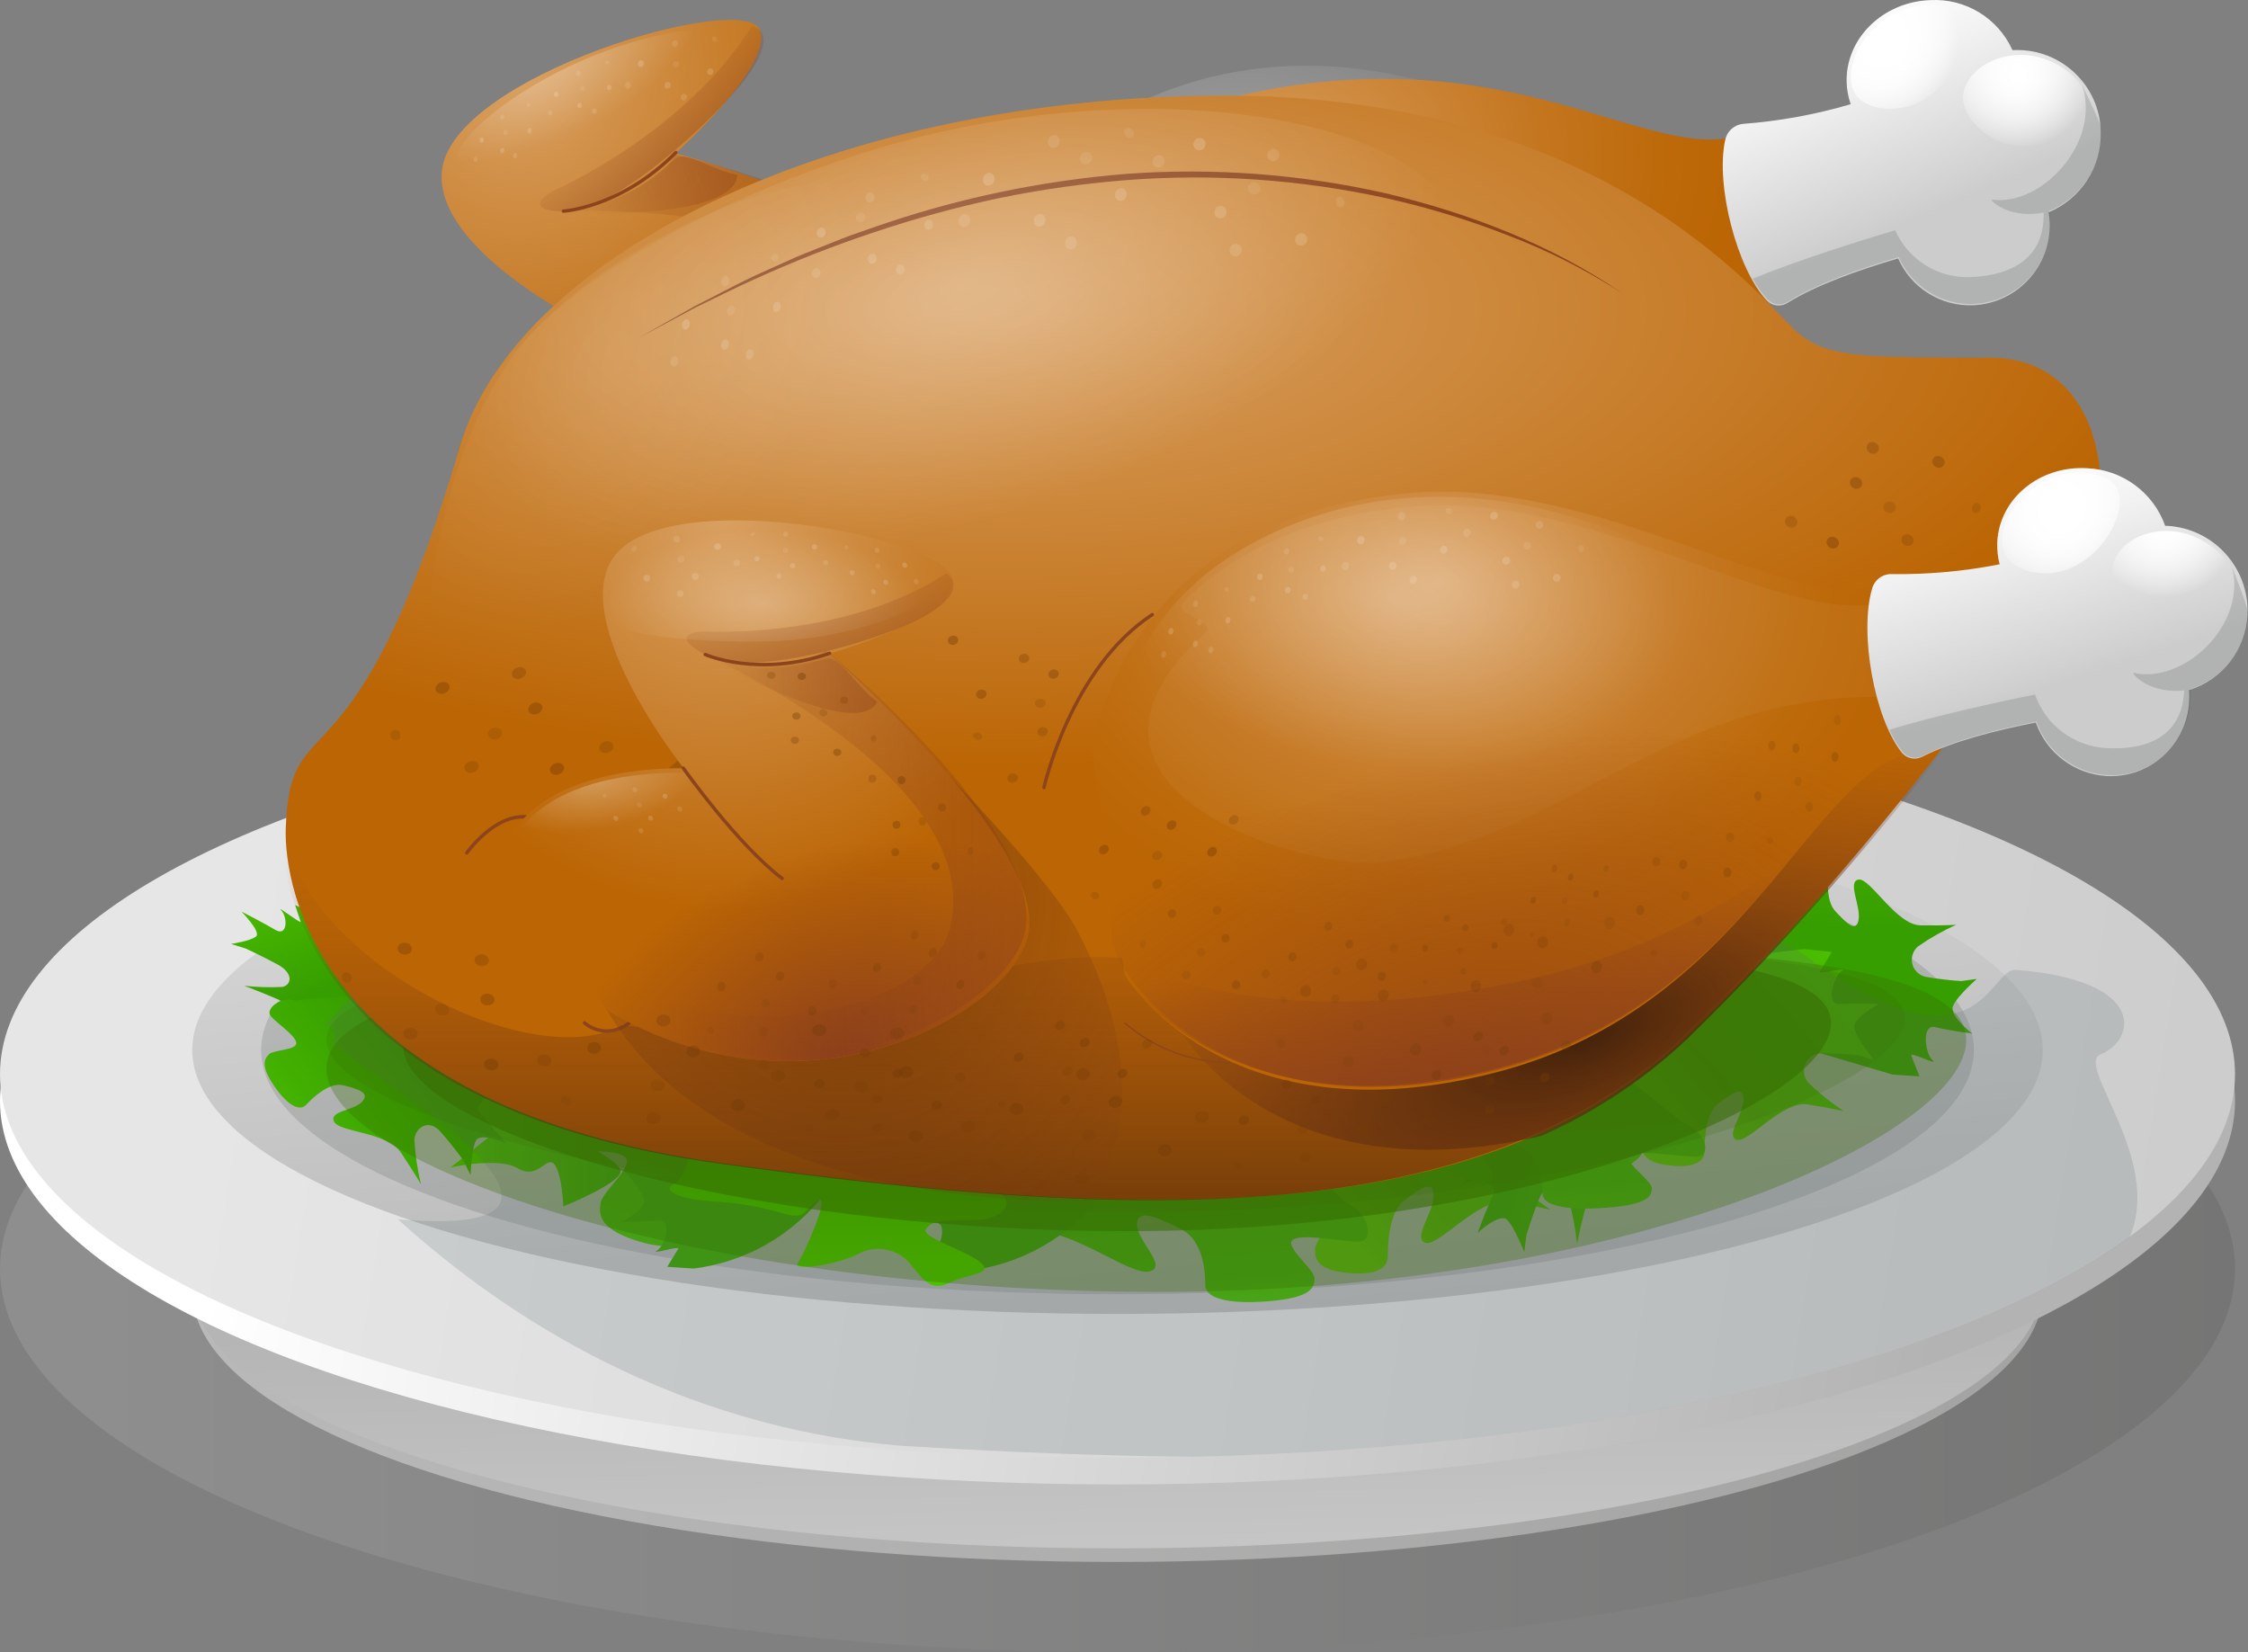 <?xml version="1.0" encoding="UTF-8"?>
<svg id="_Слой_2" data-name="Слой 2" xmlns="http://www.w3.org/2000/svg" width="1321.64" height="971.25" xmlns:xlink="http://www.w3.org/1999/xlink" viewBox="0 0 1321.64 971.25">
  <rect x="0" y="0" width="1321.64" height="971.25" fill="#808080" stroke="none"/>
  <defs>
    <style>
      .cls-1 {
        fill: url(#_Безымянный_градиент_51-5);
      }

      .cls-1, .cls-2, .cls-3, .cls-4, .cls-5, .cls-6, .cls-7, .cls-8, .cls-9, .cls-10, .cls-11, .cls-12, .cls-13, .cls-14, .cls-15, .cls-16, .cls-17, .cls-18, .cls-19, .cls-20, .cls-21, .cls-22, .cls-23, .cls-24, .cls-25, .cls-26, .cls-27, .cls-28, .cls-29, .cls-30, .cls-31, .cls-32, .cls-33, .cls-34, .cls-35 {
        isolation: isolate;
      }

      .cls-1, .cls-27, .cls-36 {
        opacity: .2;
      }

      .cls-37 {
        fill: url(#_Безымянный_градиент_40-2);
      }

      .cls-2 {
        fill: #475151;
      }

      .cls-2, .cls-38 {
        opacity: .18;
      }

      .cls-39 {
        fill: url(#_Безымянный_градиент_40);
      }

      .cls-40 {
        fill: url(#_Безымянный_градиент_45);
      }

      .cls-41 {
        fill: url(#_Безымянный_градиент_44-2);
      }

      .cls-3, .cls-9 {
        opacity: .8;
      }

      .cls-3, .cls-15, .cls-18, .cls-22, .cls-28 {
        fill: #fff;
      }

      .cls-4 {
        opacity: .57;
      }

      .cls-4, .cls-8, .cls-32 {
        fill: #376d03;
      }

      .cls-5 {
        fill: url(#_Безымянный_градиент_46-3);
      }

      .cls-5, .cls-42, .cls-10, .cls-15, .cls-29, .cls-33, .cls-35 {
        opacity: .5;
      }

      .cls-43 {
        fill: url(#_Безымянный_градиент_47);
      }

      .cls-44 {
        fill: url(#_Безымянный_градиент_36);
      }

      .cls-6, .cls-9, .cls-10, .cls-11, .cls-14 {
        fill: #733a05;
      }

      .cls-6, .cls-18 {
        opacity: .6;
      }

      .cls-7 {
        fill: url(#_Безымянный_градиент_49);
        opacity: .14;
      }

      .cls-8 {
        opacity: .31;
      }

      .cls-45 {
        fill: url(#_Безымянный_градиент_44);
      }

      .cls-11, .cls-22 {
        opacity: .7;
      }

      .cls-46 {
        fill: url(#_Безымянный_градиент_35-9);
      }

      .cls-12 {
        fill: url(#_Безымянный_градиент_51-8);
      }

      .cls-12, .cls-13, .cls-16, .cls-20, .cls-23, .cls-26, .cls-31 {
        opacity: .67;
      }

      .cls-47 {
        fill: url(#_Безымянный_градиент_46-2);
      }

      .cls-13 {
        fill: url(#_Безымянный_градиент_51-3);
      }

      .cls-48 {
        fill: url(#_Безымянный_градиент_35);
      }

      .cls-14, .cls-28 {
        opacity: .4;
      }

      .cls-49 {
        fill: url(#_Безымянный_градиент_35-4);
      }

      .cls-50 {
        fill: url(#_Безымянный_градиент_36-2);
      }

      .cls-16 {
        fill: url(#_Безымянный_градиент_38);
      }

      .cls-51 {
        fill: url(#_Безымянный_градиент_39);
      }

      .cls-17 {
        fill: url(#_Безымянный_градиент_53-6);
      }

      .cls-17, .cls-19, .cls-30, .cls-34 {
        opacity: .38;
      }

      .cls-52 {
        fill: url(#_Безымянный_градиент_48-2);
      }

      .cls-53 {
        fill: url(#_Безымянный_градиент_35-3);
      }

      .cls-19 {
        fill: url(#_Безымянный_градиент_53-5);
      }

      .cls-54 {
        fill: url(#_Безымянный_градиент_43-2);
      }

      .cls-55 {
        fill: #8c441c;
      }

      .cls-56 {
        opacity: .33;
      }

      .cls-57 {
        fill: #354344;
      }

      .cls-58 {
        fill: url(#_Безымянный_градиент_41);
      }

      .cls-20 {
        fill: url(#_Безымянный_градиент_51-6);
      }

      .cls-21 {
        fill: url(#_Безымянный_градиент_51-4);
        opacity: .68;
      }

      .cls-59 {
        fill: url(#_Безымянный_градиент_35-8);
      }

      .cls-60 {
        fill: url(#_Безымянный_градиент_48);
      }

      .cls-61 {
        fill: url(#_Безымянный_градиент_39-2);
      }

      .cls-62 {
        fill: url(#_Безымянный_градиент_47-2);
      }

      .cls-23 {
        fill: url(#_Безымянный_градиент_51-7);
      }

      .cls-24 {
        fill: url(#_Безымянный_градиент_37);
        opacity: .1;
      }

      .cls-63 {
        fill: url(#_Безымянный_градиент_35-10);
      }

      .cls-25 {
        fill: url(#_Безымянный_градиент_34);
        opacity: .63;
      }

      .cls-64 {
        fill: url(#_Безымянный_градиент_35-7);
      }

      .cls-26 {
        fill: url(#_Безымянный_градиент_51-2);
      }

      .cls-27 {
        fill: #5f7272;
      }

      .cls-65 {
        fill: #b3b3b3;
      }

      .cls-66 {
        fill: url(#_Безымянный_градиент_33);
      }

      .cls-29 {
        fill: url(#_Безымянный_градиент_53-3);
      }

      .cls-67 {
        fill: url(#_Безымянный_градиент_43);
      }

      .cls-30 {
        fill: url(#_Безымянный_градиент_53);
      }

      .cls-68 {
        fill: url(#_Безымянный_градиент_42-2);
      }

      .cls-69 {
        fill: url(#_Безымянный_градиент_35-5);
      }

      .cls-31 {
        fill: url(#_Безымянный_градиент_51);
      }

      .cls-70 {
        fill: url(#_Безымянный_градиент_42);
      }

      .cls-71 {
        fill: url(#_Безымянный_градиент_35-6);
      }

      .cls-72 {
        fill: url(#_Безымянный_градиент_47-3);
      }

      .cls-73 {
        fill: url(#_Безымянный_градиент_53-4);
      }

      .cls-74 {
        fill: url(#_Безымянный_градиент_35-2);
      }

      .cls-32 {
        opacity: .19;
      }

      .cls-75 {
        stroke-width: .75px;
      }

      .cls-75, .cls-76 {
        fill: none;
        stroke: #8c441c;
        stroke-linecap: round;
        stroke-linejoin: round;
      }

      .cls-33 {
        fill: url(#_Безымянный_градиент_53-7);
      }

      .cls-34 {
        fill: url(#_Безымянный_градиент_53-2);
      }

      .cls-77 {
        fill: url(#_Безымянный_градиент_33-2);
      }

      .cls-76 {
        stroke-width: 2px;
      }

      .cls-35 {
        fill: url(#_Безымянный_градиент_46);
      }
    </style>
    <linearGradient id="_Безымянный_градиент_49" data-name="Безымянный градиент 49" x1="0" y1="-4805.61" x2="1313.99" y2="-4805.61" gradientTransform="translate(0 -4059.76) scale(1 -1)" gradientUnits="userSpaceOnUse">
      <stop offset=".03" stop-color="#e6e6e6"/>
      <stop offset="1" stop-color="#353331"/>
    </linearGradient>
    <linearGradient id="_Безымянный_градиент_40" data-name="Безымянный градиент 40" x1="664.9" y1="-5247.22" x2="657.11" y2="-4821.09" gradientTransform="translate(0 -4059.76) scale(1 -1)" gradientUnits="userSpaceOnUse">
      <stop offset=".03" stop-color="#e6e6e6"/>
      <stop offset="1" stop-color="#b3b3b3"/>
    </linearGradient>
    <linearGradient id="_Безымянный_градиент_45" data-name="Безымянный градиент 45" x1="137.79" y1="-4596.74" x2="1147.34" y2="-4811.16" gradientTransform="translate(0 -4059.76) scale(1 -1)" gradientUnits="userSpaceOnUse">
      <stop offset=".03" stop-color="#fff"/>
      <stop offset="1" stop-color="#b3b3b3"/>
    </linearGradient>
    <linearGradient id="_Безымянный_градиент_41" data-name="Безымянный градиент 41" x1="98.5" y1="-4600.38" x2="1322.22" y2="-4799.45" gradientTransform="translate(0 -4059.76) scale(1 -1)" gradientUnits="userSpaceOnUse">
      <stop offset=".03" stop-color="#e6e6e6"/>
      <stop offset="1" stop-color="#ccc"/>
    </linearGradient>
    <linearGradient id="_Безымянный_градиент_35" data-name="Безымянный градиент 35" x1="-3137.34" y1="-3426.63" x2="-3146.15" y2="-3297.88" gradientTransform="translate(-40.54 -2934.24) rotate(-45) scale(.54 -1) skewX(.75)" gradientUnits="userSpaceOnUse">
      <stop offset=".03" stop-color="#4bbf00"/>
      <stop offset="1" stop-color="#379e00"/>
    </linearGradient>
    <linearGradient id="_Безымянный_градиент_40-2" data-name="Безымянный градиент 40" x1="630.45" y1="-4387.66" x2="673.33" y2="-4855.07" xlink:href="#_Безымянный_градиент_40"/>
    <linearGradient id="_Безымянный_градиент_35-2" data-name="Безымянный градиент 35" x1="5009.89" y1="638.43" x2="5000.26" y2="779.23" gradientTransform="translate(3874.26 228.51) rotate(-170.36) scale(.54 -1) skewX(.2)" xlink:href="#_Безымянный_градиент_35"/>
    <linearGradient id="_Безымянный_градиент_35-3" data-name="Безымянный градиент 35" x1="163.13" y1="-4569.53" x2="191.83" y2="-4639.51" gradientTransform="translate(0 -4059.76) scale(1 -1)" xlink:href="#_Безымянный_градиент_35"/>
    <linearGradient id="_Безымянный_градиент_35-4" data-name="Безымянный градиент 35" x1="3428.35" y1="-5148.15" x2="3414.26" y2="-4941.91" gradientTransform="translate(3528.17 -3792.47) rotate(-169.38) scale(.65 1) skewX(.32)" xlink:href="#_Безымянный_градиент_35"/>
    <linearGradient id="_Безымянный_градиент_33" data-name="Безымянный градиент 33" x1="251.15" y1="-4718.53" x2="364.88" y2="-4718.53" gradientTransform="translate(0 -4059.76) scale(1 -1)" gradientUnits="userSpaceOnUse">
      <stop offset="0" stop-color="#4bbf00"/>
      <stop offset="1" stop-color="#379e00"/>
    </linearGradient>
    <linearGradient id="_Безымянный_градиент_39" data-name="Безымянный градиент 39" x1="917.97" y1="-4673.67" x2="791.69" y2="-4784.03" gradientTransform="translate(0 -4059.76) scale(1 -1)" gradientUnits="userSpaceOnUse">
      <stop offset="0" stop-color="#4bbf00"/>
      <stop offset=".33" stop-color="#44b400"/>
      <stop offset=".71" stop-color="#4eaa00"/>
      <stop offset="1" stop-color="#59bb00"/>
    </linearGradient>
    <linearGradient id="_Безымянный_градиент_35-5" data-name="Безымянный градиент 35" x1="677.39" y1="-4904.89" x2="666.12" y2="-4740.22" gradientTransform="translate(0 -4059.76) scale(1 -1)" xlink:href="#_Безымянный_градиент_35"/>
    <linearGradient id="_Безымянный_градиент_35-6" data-name="Безымянный градиент 35" x1="-3589.53" y1="-2070.58" x2="-3598.15" y2="-1944.3" gradientTransform="translate(-68.73 -1924.72) rotate(-65.82) scale(.54 -1) skewX(1.11)" xlink:href="#_Безымянный_градиент_35"/>
    <linearGradient id="_Безымянный_градиент_39-2" data-name="Безымянный градиент 39" x1="1089.28" y1="-4629.76" x2="981.05" y2="-4724.28" xlink:href="#_Безымянный_градиент_39"/>
    <linearGradient id="_Безымянный_градиент_35-7" data-name="Безымянный градиент 35" x1="874.28" y1="-4840.13" x2="864.5" y2="-4697.1" gradientTransform="translate(0 -4059.76) scale(1 -1)" xlink:href="#_Безымянный_градиент_35"/>
    <linearGradient id="_Безымянный_градиент_35-8" data-name="Безымянный градиент 35" x1="2055.59" y1="-6162.98" x2="2046.58" y2="-6031.24" gradientTransform="translate(4925.58 -2326.07) rotate(-133.49) scale(.54 .9) skewX(.26)" xlink:href="#_Безымянный_градиент_35"/>
    <linearGradient id="_Безымянный_градиент_35-9" data-name="Безымянный градиент 35" x1="-641.81" y1="1246.54" x2="-651.64" y2="1390" gradientTransform="translate(911.11 -586.23) rotate(-2.12) scale(.54 .9) skewX(-.35)" xlink:href="#_Безымянный_градиент_35"/>
    <linearGradient id="_Безымянный_градиент_35-10" data-name="Безымянный градиент 35" x1="-941.41" y1="1239.58" x2="-951.19" y2="1383.09" gradientTransform="translate(911.11 -586.23) rotate(-2.12) scale(.54 .9) skewX(-.35)" xlink:href="#_Безымянный_градиент_35"/>
    <radialGradient id="_Безымянный_градиент_46" data-name="Безымянный градиент 46" cx="-605.83" cy="-3049.13" fx="-605.83" fy="-3049.13" r="290.16" gradientTransform="translate(-208.35 -2813.3) rotate(-27.12) scale(.92 -.98) skewX(4.75)" gradientUnits="userSpaceOnUse">
      <stop offset="0" stop-color="#42210b"/>
      <stop offset="1" stop-color="#8b3f1b" stop-opacity="0"/>
    </radialGradient>
    <radialGradient id="_Безымянный_градиент_47" data-name="Безымянный градиент 47" cx="-682.78" cy="-2822.42" fx="-682.78" fy="-2822.42" r="234.5" gradientTransform="translate(-171.04 -2723.97) rotate(-27.12) scale(.92 -.95) skewX(4.59)" gradientUnits="userSpaceOnUse">
      <stop offset=".03" stop-color="#d89f60"/>
      <stop offset="1" stop-color="#bb6504"/>
    </radialGradient>
    <radialGradient id="_Безымянный_градиент_48" data-name="Безымянный градиент 48" cx="-979.67" cy="-2690.9" fx="-979.67" fy="-2690.9" r="234.37" gradientTransform="translate(92.6 -1651.94) rotate(-44.14) scale(.95 -.63) skewX(3.28)" gradientUnits="userSpaceOnUse">
      <stop offset="0" stop-color="#8b3f1b"/>
      <stop offset=".13" stop-color="#8b3f1b" stop-opacity=".84"/>
      <stop offset=".82" stop-color="#8b3f1b" stop-opacity="0"/>
    </radialGradient>
    <linearGradient id="_Безымянный_градиент_53" data-name="Безымянный градиент 53" x1="-553.93" y1="-3132.48" x2="-285.48" y2="-3132.48" gradientTransform="translate(-501.83 -2814.77) rotate(-24.72) scale(1 -1)" gradientUnits="userSpaceOnUse">
      <stop offset=".16" stop-color="#8b3f1b" stop-opacity="0"/>
      <stop offset="1" stop-color="#8b3f1b"/>
    </linearGradient>
    <radialGradient id="_Безымянный_градиент_51" data-name="Безымянный градиент 51" cx="-200.27" cy="-5241.52" fx="-200.27" fy="-5241.52" r="101.93" gradientTransform="translate(138.06 -2223.48) rotate(-23.52) scale(.93 -.41) skewX(6.37)" gradientUnits="userSpaceOnUse">
      <stop offset="0" stop-color="#fff" stop-opacity=".4"/>
      <stop offset="1" stop-color="#fff" stop-opacity="0"/>
    </radialGradient>
    <radialGradient id="_Безымянный_градиент_51-2" data-name="Безымянный градиент 51" cx="-535.39" cy="-4297.22" fx="-535.39" fy="-4297.22" r="68.39" gradientTransform="translate(176.52 -1759.99) rotate(-34.2) scale(.94 -.4) skewX(7.09)" xlink:href="#_Безымянный_градиент_51"/>
    <linearGradient id="_Безымянный_градиент_53-2" data-name="Безымянный градиент 53" x1="-471.48" y1="-3032.86" x2="-370.37" y2="-3032.86" xlink:href="#_Безымянный_градиент_53"/>
    <linearGradient id="_Безымянный_градиент_53-3" data-name="Безымянный градиент 53" x1="-410.89" y1="-2960.39" x2="-392.02" y2="-3030.09" xlink:href="#_Безымянный_градиент_53"/>
    <radialGradient id="_Безымянный_градиент_51-3" data-name="Безымянный градиент 51" cx="-208.88" cy="-7725.81" fx="-208.88" fy="-7725.81" r="230.44" gradientTransform="translate(584.57 -3234.75) rotate(2.35) scale(.73 -.43) skewX(-4.51)" xlink:href="#_Безымянный_градиент_51"/>
    <radialGradient id="_Безымянный_градиент_36" data-name="Безымянный градиент 36" cx="376.4" cy="-5050.74" fx="376.4" fy="-5050.74" r="304.54" gradientTransform="translate(160.91 -3398.08) rotate(-5.08) scale(.9 -.7) skewX(.77)" gradientUnits="userSpaceOnUse">
      <stop offset="0" stop-color="#d89f60"/>
      <stop offset=".26" stop-color="#ce8a3f"/>
      <stop offset=".57" stop-color="#c4761f"/>
      <stop offset=".82" stop-color="#bd6a0b"/>
      <stop offset="1" stop-color="#bb6504"/>
    </radialGradient>
    <linearGradient id="_Безымянный_градиент_42" data-name="Безымянный градиент 42" x1="899.98" y1="-3921.96" x2="940.54" y2="-4047.17" gradientTransform="translate(-136.78 -3830.63) rotate(-4.75) scale(1 -1)" gradientUnits="userSpaceOnUse">
      <stop offset="0" stop-color="#fff"/>
      <stop offset=".32" stop-color="#f2f2f2"/>
      <stop offset=".92" stop-color="#d1d1d1"/>
      <stop offset="1" stop-color="#ccc"/>
    </linearGradient>
    <radialGradient id="_Безымянный_градиент_43" data-name="Безымянный градиент 43" cx="307.04" cy="-2638.72" fx="307.04" fy="-2638.72" r="43.37" gradientTransform="translate(-552.95 -1991.18) rotate(-37.41) scale(1.07 -.99) skewX(4.77)" gradientUnits="userSpaceOnUse">
      <stop offset=".03" stop-color="#fff"/>
      <stop offset=".21" stop-color="#fff" stop-opacity=".99"/>
      <stop offset=".34" stop-color="#fff" stop-opacity=".95"/>
      <stop offset=".45" stop-color="#fff" stop-opacity=".89"/>
      <stop offset=".56" stop-color="#fff" stop-opacity=".8"/>
      <stop offset=".65" stop-color="#fff" stop-opacity=".69"/>
      <stop offset=".75" stop-color="#fff" stop-opacity=".55"/>
      <stop offset=".84" stop-color="#fff" stop-opacity=".39"/>
      <stop offset=".92" stop-color="#fff" stop-opacity=".2"/>
      <stop offset="1" stop-color="#fff" stop-opacity="0"/>
    </radialGradient>
    <radialGradient id="_Безымянный_градиент_44" data-name="Безымянный градиент 44" cx="1214.37" cy="-4076.41" fx="1214.37" fy="-4076.41" r="43.37" gradientTransform="translate(-40.38 -4114.43) scale(1.01 -1.02)" gradientUnits="userSpaceOnUse">
      <stop offset=".03" stop-color="#fff"/>
      <stop offset=".14" stop-color="#fff" stop-opacity=".98"/>
      <stop offset=".26" stop-color="#fff" stop-opacity=".93"/>
      <stop offset=".38" stop-color="#fff" stop-opacity=".84"/>
      <stop offset=".51" stop-color="#fff" stop-opacity=".72"/>
      <stop offset=".65" stop-color="#fff" stop-opacity=".56"/>
      <stop offset=".78" stop-color="#fff" stop-opacity=".37"/>
      <stop offset=".92" stop-color="#fff" stop-opacity=".15"/>
      <stop offset="1" stop-color="#fff" stop-opacity="0"/>
    </radialGradient>
    <linearGradient id="_Безымянный_градиент_33-2" data-name="Безымянный градиент 33" x1="492.92" y1="-4801.35" x2="492.44" y2="-4708.61" xlink:href="#_Безымянный_градиент_33"/>
    <radialGradient id="_Безымянный_градиент_47-2" data-name="Безымянный градиент 47" cx="394.58" cy="-9065.39" fx="394.58" fy="-9065.39" r="753.31" gradientTransform="translate(232.97 -3081.95) scale(.91 -.36)" xlink:href="#_Безымянный_градиент_47"/>
    <linearGradient id="_Безымянный_градиент_34" data-name="Безымянный градиент 34" x1="699.37" y1="-4544.43" x2="699.37" y2="-4780.97" gradientTransform="translate(0 -4059.76) scale(1 -1)" gradientUnits="userSpaceOnUse">
      <stop offset=".09" stop-color="#8b3f1b" stop-opacity="0"/>
      <stop offset="1" stop-color="#42210b"/>
    </linearGradient>
    <radialGradient id="_Безымянный_градиент_46-2" data-name="Безымянный градиент 46" cx="-149.61" cy="-7968.14" fx="-149.61" fy="-7968.14" r="376.95" gradientTransform="translate(171.25 -2333.36) rotate(-19.23) scale(.91 -.38) skewX(.93)" xlink:href="#_Безымянный_градиент_46"/>
    <radialGradient id="_Безымянный_градиент_36-2" data-name="Безымянный градиент 36" cx="673.71" cy="-5620.27" fx="673.71" fy="-5620.27" r="303.43" gradientTransform="translate(232.97 -3591.62) scale(.91 -.7)" xlink:href="#_Безымянный_градиент_36"/>
    <linearGradient id="_Безымянный_градиент_37" data-name="Безымянный градиент 37" x1="904.05" y1="-4494.24" x2="940.11" y2="-4698.93" gradientTransform="translate(0 -4059.76) scale(1 -1)" gradientUnits="userSpaceOnUse">
      <stop offset="0" stop-color="#fff" stop-opacity=".4"/>
      <stop offset="1" stop-color="#fff" stop-opacity="0"/>
    </linearGradient>
    <radialGradient id="_Безымянный_градиент_38" data-name="Безымянный градиент 38" cx="-210.03" cy="-6444.78" fx="-210.03" fy="-6444.78" r="387.55" gradientTransform="translate(120.21 -2526.3) rotate(-19.23) scale(.91 -.5) skewX(1.63)" gradientUnits="userSpaceOnUse">
      <stop offset="0" stop-color="#8b3f1b"/>
      <stop offset=".94" stop-color="#8b3f1b" stop-opacity="0"/>
    </radialGradient>
    <radialGradient id="_Безымянный_градиент_51-4" data-name="Безымянный градиент 51" cx="-296.52" cy="-6153.62" fx="-296.52" fy="-6153.62" r="311.61" gradientTransform="translate(90.91 -2522.34) rotate(-17.68) scale(.96 -.44) skewX(.79)" xlink:href="#_Безымянный_градиент_51"/>
    <radialGradient id="_Безымянный_градиент_51-5" data-name="Безымянный градиент 51" cx="-2748.94" cy="-2388.36" fx="-2748.94" fy="-2388.36" r="288.23" gradientTransform="translate(843.84 -1835.85) rotate(-48.14) scale(.64 -.42) skewX(3.32)" xlink:href="#_Безымянный_градиент_51"/>
    <radialGradient id="_Безымянный_градиент_51-6" data-name="Безымянный градиент 51" cx="-163.78" cy="-8251.23" fx="-163.78" fy="-8251.23" r="230.44" gradientTransform="translate(609.34 -3207.69) rotate(2.35) scale(.73 -.43) skewX(-4.51)" xlink:href="#_Безымянный_градиент_51"/>
    <linearGradient id="_Безымянный_градиент_42-2" data-name="Безымянный градиент 42" x1="1177.77" y1="-4333.62" x2="1218.53" y2="-4459.46" gradientTransform="translate(0 -4059.76) scale(1 -1)" xlink:href="#_Безымянный_градиент_42"/>
    <radialGradient id="_Безымянный_градиент_43-2" data-name="Безымянный градиент 43" cx="364.65" cy="-3143.18" fx="364.65" fy="-3143.18" r="43.37" gradientTransform="translate(-565.28 -2293.34) rotate(-32.35) scale(1.07 -1) skewX(4.7)" xlink:href="#_Безымянный_градиент_43"/>
    <radialGradient id="_Безымянный_градиент_44-2" data-name="Безымянный градиент 44" cx="1515.27" cy="-4451.35" fx="1515.27" fy="-4451.35" r="43.37" gradientTransform="translate(102.95 -4355.41) rotate(5.09) scale(1.01 -1.02) skewX(-.61)" xlink:href="#_Безымянный_градиент_44"/>
    <linearGradient id="_Безымянный_градиент_53-4" data-name="Безымянный градиент 53" x1="854.41" y1="-4582.25" x2="878.03" y2="-4717.53" gradientTransform="translate(0 -4059.76) scale(1 -1)" xlink:href="#_Безымянный_градиент_53"/>
    <radialGradient id="_Безымянный_градиент_46-3" data-name="Безымянный градиент 46" cx="287.28" cy="-4587.95" fx="287.28" fy="-4587.95" r="290.16" gradientTransform="translate(232.97 -4059.76) scale(.91 -1)" xlink:href="#_Безымянный_градиент_46"/>
    <radialGradient id="_Безымянный_градиент_47-3" data-name="Безымянный градиент 47" cx="210.32" cy="-4361.19" fx="210.32" fy="-4361.19" r="234.5" gradientTransform="translate(232.97 -4059.76) scale(.91 -1)" xlink:href="#_Безымянный_градиент_47"/>
    <radialGradient id="_Безымянный_градиент_48-2" data-name="Безымянный градиент 48" cx="-503" cy="-5239.17" fx="-503" fy="-5239.17" r="235.13" gradientTransform="translate(45.91 -2815.22) rotate(-18.43) scale(.92 -.65) skewX(2.37)" xlink:href="#_Безымянный_градиент_48"/>
    <linearGradient id="_Безымянный_градиент_53-5" data-name="Безымянный градиент 53" x1="341.03" y1="-4561.87" x2="603.5" y2="-4561.87" gradientTransform="translate(0 -4059.76) scale(1 -1)" xlink:href="#_Безымянный_градиент_53"/>
    <radialGradient id="_Безымянный_градиент_51-7" data-name="Безымянный градиент 51" cx="956.37" cy="-8343.34" fx="956.37" fy="-8343.34" r="101.93" gradientTransform="translate(414.39 -3242.59) rotate(3.77) scale(.91 -.43) skewX(4.52)" xlink:href="#_Безымянный_градиент_51"/>
    <radialGradient id="_Безымянный_градиент_51-8" data-name="Безымянный градиент 51" cx="356.8" cy="-7763.4" fx="356.8" fy="-7763.4" r="68.39" gradientTransform="translate(260.57 -2817.88) rotate(-7.51) scale(.92 -.42) skewX(5.35)" xlink:href="#_Безымянный_градиент_51"/>
    <linearGradient id="_Безымянный_градиент_53-6" data-name="Безымянный градиент 53" x1="415.47" y1="-4462.44" x2="515.71" y2="-4462.44" gradientTransform="translate(0 -4059.76) scale(1 -1)" xlink:href="#_Безымянный_градиент_53"/>
    <linearGradient id="_Безымянный_градиент_53-7" data-name="Безымянный градиент 53" x1="472.71" y1="-4384.38" x2="493.52" y2="-4461.43" gradientTransform="translate(0 -4059.76) scale(1 -1)" xlink:href="#_Безымянный_градиент_53"/>
  </defs>
  <g id="_Слой_1-2" data-name="Слой 1">
    <g id="e8a00291-41fc-459c-a1b2-f4f7ea50cf90">
      <g id="b24b71c4-f299-40e7-9e40-fa9e0ab9006e">
        <ellipse class="cls-65" cx="657" cy="759.01" rx="543.98" ry="159.19"/>
        <ellipse class="cls-7" cx="657" cy="745.84" rx="657" ry="225.4"/>
        <ellipse class="cls-39" cx="657" cy="755.04" rx="543.98" ry="155.17"/>
        <ellipse class="cls-40" cx="657" cy="647.25" rx="657" ry="225.4"/>
        <ellipse class="cls-58" cx="657" cy="631.47" rx="657" ry="225.4"/>
        <path class="cls-48" d="m1145.17,573.68c7.99-2.57,18.63,6.44,14.86,10.65-3.78,4.21-14.91,11.04-15.54,15.78s14.08,5.13,16.94,8.37c2.86,3.24,5.37,7.65-3.19,19.65s-15.54,14.96-19.36,10.5-14.28-15.44-22.99-13.7c-8.71,1.74-16.8,3.48-11.42,9.68,5.37,6.2,20.43,6.92,17.38,13.55-3.05,6.63-32.53,4.21-41.09,16.99-8.57,12.78-12,19.02-12,19.02,2.03-9.06,3.29-18.27,3.78-27.54-.44-7.55-8.62-14.52-16.21-6-7.6,8.52-13.75,16.99-13.75,16.99l-4.4,8.95s-.63-16.21-3.48-21.83c-2.86-5.61-18.59.68-18.59.68,0,0,9.29-11.23,15.54-17.33,6.24-6.1-7.94-14.52-13.17-12.63-5.23,1.89,11.76-9.15,9.29-9.68s-11.96-2.71-11.96-2.71l9.97-13.5,41.14-37.12,78.26,11.23Z"/>
        <ellipse class="cls-37" cx="657" cy="617.24" rx="543.98" ry="155.17"/>
        <ellipse class="cls-2" cx="657" cy="617.24" rx="503.47" ry="143.61"/>
        <path class="cls-74" d="m1024.17,538.98c-6.53-5.71-6.15-20.47-.82-19.36s16.8,6.92,20.67,4.84-4.45-15.63-3.73-20.09,2.47-9.29,16.31-8.62,20.09,5.23,19.12,11.33c-.97,6.1-3.05,21.78,3.34,28.61,6.39,6.82,12.34,13.02,13.65,4.84s-6.82-22.36,0-23.47,22.07,26.72,36.45,26.91,21.01-.34,21.01-.34c-7.88,3.49-15.4,7.74-22.46,12.68-4.36,3.62-4.95,10.09-1.33,14.45,1.57,1.88,3.75,3.14,6.17,3.55,6.79,1.17,13.64,1.98,20.52,2.42l9.15-1.26s-11.57,10.02-13.99,15.88,11.33,16.26,11.33,16.26c0,0-13.7-1.79-21.83-3.78-8.13-1.98-6,15.54-1.6,19.36,4.4,3.82-13.6-5.23-12.49-2.71s4.84,12.29,4.84,12.29l-15.78-1.06-51.35-15.2-37.17-77.54Z"/>
        <path class="cls-53" d="m260.01,630.6c5.42,6.1,3.39,15.15-1.45,12.54s-14.81-10.75-18.63-10.84c-3.82-.1,2.32,11.42,1.16,13.94s-3.39,4.84-16.12-.92c-12.73-5.76-18.05-10.94-16.46-14.52s5.28-12.39,0-19.07-10.02-12.87-12.2-8.18,3.82,16.55-2.47,14.52c-6.29-2.03-17.52-25.12-30.88-30.78s-19.36-7.79-19.36-7.79c7.41.84,14.87,1.06,22.31.68,5.42-.97,7.02-7.94-2.66-13.17-9.68-5.23-18.78-9.39-18.78-9.39l-8.66-2.71s11.91-1.79,14.81-4.5-8.66-14.52-8.66-14.52c0,0,12.49,6.34,19.84,10.7,7.36,4.36,7.31-7.41,3.63-11.33s12.05,8.47,11.33,6.49-3.24-9.68-3.24-9.68l14.52,6.68,45.98,29.04,25.99,62.82Z"/>
        <path class="cls-49" d="m346.84,648.32c-12,4.5-18.44,25.85-10.45,27.49,7.99,1.65,27.1-.44,31.51,4.84s-13.75,19.84-14.81,26.57-.87,14.52,19.07,21.44,30.93,3.87,32.43-5.42,6.1-32.77,18.34-38.96c12.25-6.2,23.72-11.62,21.64,1.02s-20.33,28.07-11.42,33.4,44-25.7,64.52-17.91c20.52,7.79,29.57,12.25,29.57,12.25,0,0-20.62-20.86-25.8-30.69s0-26.23,15.73-22.89c10.21,2.17,20.31,4.85,30.25,8.03l12.39,6.97s-11.62-20.76-12.29-30.49,23.62-17.04,23.62-17.04c0,0-20.23-5.13-32.72-6.87s-1.11-25.51,6.87-28.22c7.99-2.71-21.78,0-19.07-3.1s12.92-14.76,12.92-14.76l-22.85-7.41-79.86-6.92-89.59,88.67Z"/>
        <path class="cls-66" d="m318.91,608.34s-17.81,17.33-41.24,17.33-26.52-8.08-26.52-8.08c0,0,4.84,4.07,10.21,21.97,5.37,17.91,16.31,28.27,7.11,32.28s21.93-5.76,21.93-5.76l-25.46,20.23s27.98-6.39,39.69.58c11.71,6.97,16.84-8.08,21.39-2.32,4.55,5.76,5.13,24.64,5.13,24.64,0,0,36.16-14.52,33.59-21.39-2.57-6.87-21.88-13.84-24.2-20.76-2.32-6.92,6.15-18.49,11.76-25.41,5.61-6.92-33.4-33.3-33.4-33.3Z"/>
        <path class="cls-51" d="m760.72,690.18c-8.91,5.42-11.28,22.89-4.84,22.89s21.39-4.84,25.56-1.31-8.32,17.52-8.32,22.89,1.16,11.47,17.81,13.46c16.65,1.98,24.97-1.98,24.97-9.44s.58-26.23,9.68-33.01c9.1-6.78,17.23-12.78,17.23-2.66s-12.49,24.93-4.84,27.59,31.51-26.91,48.79-24.2c17.28,2.71,24.93,4.84,24.93,4.84,0,0-19.02-12.83-24.2-19.36s-3.58-20.23,9.68-20.23c8.34.03,16.68.49,24.97,1.36l10.7,3.39s-11.86-14.13-13.65-21.59c-1.79-7.45,16.65-16.84,16.65-16.84,0,0-16.65-.68-26.77,0s-4.16-19.36,1.79-22.89c5.95-3.53-17.23,3.39-15.49.68s8.32-13.46,8.32-13.46l-19.02-2.03-64.52,7.31-59.44,82.62Z"/>
        <path class="cls-69" d="m791.55,707.07c13.36,5.37,16.94,22.85,7.11,22.85s-32.09-4.84-38.33-1.31c-6.24,3.53,12.49,17.47,12.49,22.85s-1.79,11.42-26.77,13.46-37.46-2.03-37.46-9.44-.87-26.23-14.23-32.91-25.85-12.78-25.85-2.71,18.68,24.88,7.11,27.59c-11.57,2.71-47.24-26.91-73.13-24.2-25.89,2.71-37.41,4.84-37.41,4.84,0,0,28.51-12.78,36.54-19.36s5.32-20.18-14.52-20.18-37.46,1.36-37.46,1.36l-16.02,3.34s17.81-14.08,20.52-21.49-24.97-16.8-24.97-16.8c0,0,24.97-.68,40.12,0,15.15.68,6.24-19.36-2.71-22.89-8.95-3.53,25.89,3.39,23.18.68s-12.44-13.46-12.44-13.46l28.51-1.98,96.32,7.36,89.4,82.43Z"/>
        <path class="cls-71" d="m963.91,598.37c6.73-5.47,19.36-1.21,17.33,4.26-2.03,5.47-10.45,16.07-9.68,20.76s14.86-.68,18.54,1.26c3.68,1.94,7.45,5.08,3.24,19.65s-9.68,20.04-14.91,17.38-18.25-8.91-25.85-3.92c-7.6,4.99-14.52,9.68-7.7,13.36,6.82,3.68,21.34-1.45,20.62,5.95s-29.04,16.5-33.11,31.8c-4.07,15.29-5.18,22.46-5.18,22.46-.97-9.21-2.72-18.33-5.23-27.25-2.81-6.87-12.68-10.21-17.09.68s-7.45,21.2-7.45,21.2l-1.31,10.12s-5.71-14.96-10.21-19.07-17.18,7.79-17.18,7.79c0,0,5.13-14.08,9-22.22,3.87-8.13-12-10.45-16.31-6.73s8.13-13.12,5.66-12.58-12.05,2.08-12.05,2.08l4.84-16.55,26.72-50.68,77.3-19.75Z"/>
        <path class="cls-61" d="m954.76,635.59c-7.65,4.84-9.68,19.65-4.07,19.65s18.3-4.07,21.88-1.16-7.11,15-7.11,19.36,1.02,9.68,15.25,11.57,21.39-1.74,21.39-8.08.53-22.51,8.18-28.27c7.65-5.76,14.76-10.99,14.76-2.32s-10.7,21.34-4.07,23.67,26.96-23.09,41.77-20.76c14.81,2.32,21.39,4.02,21.39,4.02-7.48-4.91-14.48-10.52-20.91-16.75-3.83-4.29-3.45-10.87.84-14.69,2-1.79,4.61-2.73,7.29-2.63,7.15.03,14.29.42,21.39,1.16l9.2,2.9s-10.21-12.15-11.71-18.49,14.23-14.52,14.23-14.52c0,0-14.23-.58-22.89,0-8.66.58-3.58-16.75,1.55-19.65,5.13-2.9-14.81,2.9-13.26.58s7.11-11.52,7.11-11.52l-16.26-1.74-55.03,6.34-50.92,71.34Z"/>
        <path class="cls-64" d="m989.85,660.32c13.36,4.6,16.94,19.65,7.11,19.65s-32.09-4.07-38.33-1.16,12.49,15,12.49,19.6-1.79,9.68-26.77,11.57c-24.97,1.89-37.41-1.74-37.41-8.08s-.92-22.51-14.28-28.31c-13.36-5.81-25.85-10.94-25.85-2.27s18.68,21.34,7.11,23.67c-11.57,2.32-47.24-23.09-73.13-20.81-25.89,2.27-37.41,4.07-37.41,4.07,0,0,28.51-10.99,36.54-16.75,8.03-5.76,5.37-17.33-14.52-17.33s-37.41,1.16-37.41,1.16l-16.07,2.9s17.81-12.15,20.52-18.49-24.97-14.52-24.97-14.52c0,0,24.97-.58,40.12,0,15.15.58,6.24-16.75-2.66-19.65-8.91-2.9,25.85,2.9,23.18.58s-12.49-11.57-12.49-11.57l28.51-1.69,96.32,6.34,89.4,71.1Z"/>
        <path class="cls-59" d="m173.37,588.2c-7.7-2.86-17.81,4.84-14.18,9.15s14.52,11.23,15,15.68c.48,4.45-13.46,3.97-16.17,6.82s-4.84,6.87,3.24,18.63c8.08,11.76,15,14.91,18.73,10.99,3.73-3.92,13.5-13.6,21.88-11.47,8.37,2.13,16.07,4.26,10.99,9.68s-19.36,5.23-16.5,11.62,31.17,5.9,39.45,18.39c8.28,12.49,11.66,18.49,11.66,18.49-2.02-8.54-3.31-17.23-3.87-25.99.39-7.02,8.13-13.07,15.44-4.84,7.31,8.23,13.31,16.7,13.31,16.7l4.31,8.66s.44-15.15,3.15-20.23,17.76,1.69,17.76,1.69c0,0-8.95-10.99-14.96-17.13s7.45-13.07,12.49-11.04c5.03,2.03-11.37-9.24-9-9.68,2.37-.44,11.42-1.84,11.42-1.84l-9.68-13.26-39.69-37.27-74.78,6.24Z"/>
        <path class="cls-46" d="m667.4,673.97c7.07-4.36,8.62-17.86,3.34-17.67-5.28.19-17.13,4.21-20.57,1.74-3.44-2.47,6.34-13.7,6.24-17.81s-1.21-8.76-14.52-9.68c-13.31-.92-20.09,2.27-19.94,7.94.15,5.66,0,20.18-6.97,25.6-6.97,5.42-13.6,10.31-13.84,2.57s9.68-19.36,3.24-21.34c-6.44-1.98-24.83,21.59-38.72,19.99-13.89-1.6-20.23-2.9-20.23-2.9,7.11,4.12,13.82,8.9,20.04,14.28,3.56,3.73,3.43,9.64-.31,13.21-1.86,1.78-4.38,2.71-6.95,2.57-10.5.39-20.13-.29-20.13-.29l-8.71-2.32c4.63,4.77,8.5,10.22,11.47,16.17,1.6,5.66-13.07,13.41-13.07,13.41,0,0,13.46,0,21.59-.77,8.13-.77,3.78,14.86-.97,17.62s13.84-3.05,12.44-.92c-1.4,2.13-6.39,10.55-6.39,10.55l15.39,1.02,4.55-.68c31.2-5.03,58.96-22.68,76.76-48.79l16.26-23.47Z"/>
        <path class="cls-32" d="m1119.76,598.41c0,43.56-194.91,114.37-457,114.37s-470.85-57.6-470.85-101.64,208.71-56.82,470.85-56.82,457,.29,457,44.09Z"/>
        <path class="cls-63" d="m505.55,672.76c7.11-4.4,8.66-17.91,3.39-17.71s-17.18,4.21-20.62,1.74,6.34-13.65,6.24-17.81c-.1-4.16-1.21-8.76-14.52-9.68s-20.23,2.13-20.23,7.79,0,20.18-6.97,25.6c-6.97,5.42-13.65,10.31-13.84,2.57s9.68-19.36,3.24-21.34c-6.44-1.98-24.83,21.59-38.72,19.99-13.89-1.6-20.23-2.9-20.23-2.9,7.15,4.18,13.87,9.05,20.09,14.52,3.56,3.73,3.43,9.64-.31,13.21-1.86,1.78-4.38,2.71-6.95,2.57-10.55.34-20.18-.34-20.18-.34l-8.66-2.27c4.63,4.75,8.5,10.18,11.47,16.12,1.6,5.66-13.07,13.41-13.07,13.41,0,0,13.41,0,21.59-.73,8.18-.73,3.73,14.86-.97,17.62-4.69,2.76,13.84-3.1,12.44-.97s-6.44,10.55-6.44,10.55l15.39,1.02,4.84-.68c31.08-5.14,58.68-22.84,76.33-48.93l16.7-23.33Z"/>
        <path class="cls-75" d="m372.69,341.36c-4.15,9.07-13.97,14.13-23.76,12.25"/>
        <path class="cls-35" d="m403.04,92.48s150.82,48.98,188.76,78.46c88.48,68.78,66.02,140.8,66.02,140.8,0,0-182.38,103.43-293.36,33.2-119.16-75.46,38.58-252.46,38.58-252.46Z"/>
        <path class="cls-43" d="m357.88,340.78c136.06,9.2,219.4-112.58,207.69-157.01-13.79-52.61-168.39-93.66-168.39-93.66,0,0,57.5-51.21,49.51-72.6-8.76-23.23-181.89,27.01-186.93,83.4-4.11,46.13,85.09,89.83,85.09,89.83,0,0-85.67,39.3-76.72,98.01"/>
        <path class="cls-60" d="m357.88,340.78c136.06,9.2,219.4-112.58,207.69-157.01-13.79-52.61-168.39-93.66-168.39-93.66,0,0,57.5-51.21,49.51-72.6-8.76-23.23-180.07,26.94-185.1,83.33-4.11,46.13,83.27,89.9,83.27,89.9,0,0-85.67,39.3-76.72,98.01"/>
        <path class="cls-30" d="m397.37,90.97c-17.91,27.59-66.16,33.21-66.16,33.21,0,0,178.26-9.68,191.67,79.62,6.49,42.98-67.76,120.08-187.65,124.25l20.33,11.81c136.06,9.15,219.4-112.63,207.64-157.06-13.89-52.61-137.27-85.15-165.82-91.83Z"/>
        <path class="cls-76" d="m397.37,89.67c-32.57,32.67-66.16,34.46-66.16,34.46"/>
        <path class="cls-75" d="m344.86,190.73s45.88,26.04,77.1,32.19"/>
        <path class="cls-31" d="m274.63,131.25c7.84,8.66,81.51-25.8,105.95-42.3,55.03-37.22,69.55-71.63,56.82-72.41-69.55-4.31-138.48,38.14-159.58,60.89-21.1,22.75-10.99,45.16-3.19,53.82Z"/>
        <path class="cls-26" d="m273.37,288.94c6.2,6.53,65.87-23.18,82.28-39.5,37.12-36.69-5.95-53.24-9-56.68-81.75,40.85-80.44,88.62-73.28,96.17Z"/>
        <path class="cls-34" d="m332.56,125.1s99.08,5.28,101.01-22.36c-15.15-2.52-30.49-14.96-36.88-9.15-36.74,33.11-64.13,31.51-64.13,31.51Z"/>
        <path class="cls-29" d="m324.82,112.37s77.44-33.45,117.03-96.8c9.39,1.11,12.63,12.87-10.45,39.06s-73.57,70.67-100.19,69.75-6.39-12-6.39-12Z"/>
        <path class="cls-13" d="m591.36,176.16c15,27.73,168.1,27.64,219.31,16.12,115.39-25.99,148.54-88.14,122.75-103.34-141.28-83.15-242.3-44.67-287.45-15.63-45.16,29.04-69.6,75.12-54.6,102.85Z"/>
        <path class="cls-44" d="m593.16,348.62s65.29,93.41,222.65,36.93c141.52-50.82,169.02-187.65,226.52-208.61,20.96-7.6-.55-102.55-21.84-96.79-59.1,15.88-153.17-76.34-343.92-8.73-164.08,58.08-111.9,148.11-111.9,148.11l28.51,129.09Z"/>
        <path class="cls-70" d="m1235.1,77.13c-.78-27.12-23.4-48.47-50.53-47.69-.13,0-.26,0-.39.01h-1.02c-8.5-18.86-27.74-30.55-48.4-29.38-27.88,1.02-49.85,22.65-49.08,48.4.14,4.35.94,8.66,2.37,12.78-20.67,6.08-41.92,9.96-63.41,11.57-5.23.58-9.45,4.51-10.41,9.68-5.71,26.52,7.02,75.8,24.59,94.29,3.19,3.17,8.14,3.74,11.96,1.36,17.38-10.79,41.92-19.36,65.15-26.23,7.64,17.32,25.07,28.24,44,27.54,25.75-1.08,45.87-22.63,45.16-48.4-.08-2.09-.3-4.18-.68-6.24,19.14-7.97,31.36-26.95,30.69-47.68Z"/>
        <g class="cls-38">
          <path class="cls-57" d="m1235.44,76.21c0-4.36-12.49-27.54-13.65-31.51,17.47,34.75-19.84,77.15-50.97,72.6.34,2.03,12.25,11.42,30.64,7.65.77,25.85-17.47,37.03-43.22,37.95-18.92.68-36.35-10.22-44-27.54-18.05,5.32-58.57,18.01-83.73,28.46,2.4,4.39,5.31,8.49,8.66,12.2,3.19,3.17,8.14,3.74,11.96,1.36,17.38-10.79,41.96-19.36,65.15-26.28,7.63,17.33,25.07,28.25,44,27.54,25.77-1.05,45.9-22.62,45.16-48.4-.08-2.09-.3-4.18-.68-6.24,19.17-7.99,31.4-27.01,30.69-47.77Z"/>
          <path class="cls-57" d="m1086.22,44.51l-.29-.87v.97l.29-.1Z"/>
        </g>
        <path class="cls-67" d="m1153.3,10.24c6.24,9.92-.92,32.38-17.86,45.35-16.94,12.97-38.72,9.44-44.77-.44-6.05-9.87-1.26-29.72,15.68-42.69s40.75-12.1,46.95-2.23Z"/>
        <path class="cls-45" d="m1227.02,59.95c0,12.05-17.09,26.04-37.22,26.04s-35.72-16.46-35.72-28.51,13.94-25.22,34.12-25.22,38.82,15.68,38.82,27.69Z"/>
        <path class="cls-27" d="m1234.95,619.81c20.72-8.28,28.17-43.56-49.76-49.66-16.07-1.26-21.68,66.26-123.37-8.08-16.02-11.66-111.71-58.42-353.33-67.42-241.62-9-440.06,19.75-476.17,61.86-68.15,79.09-32.53,27.4-35.91,56.92-.73,6.34,194.23,116.7,37.51,103.34,65.58,59.48,164.56,121.58,294.09,133.01,65,4.07,122.36,6.15,173.37,6.58,243.99-5.57,451.53-56.77,550.61-129.04,20.04-45.59-32.28-101.5-17.04-107.5Z"/>
        <path class="cls-77" d="m405.12,678.61s-1.69,13.79-9,17.42,2.27,8.76,23.14,10.21c11.43.59,22.78,2.29,33.88,5.08,7.36,1.45,15.25,5.81,19.75,1.45s10.16-10.89,10.16-5.08-10.75,30.49-14.08,34.9,21.39,1.45,34.95-5.13c10.22-5.92,23.21-3.77,30.98,5.13,6.24,7.26,11.28,17.42,23.14,11.62,11.86-5.81,27.06-5.08,18.05-12.39-9-7.31-35.53-14.52-31.61-19.6s11.28-5.08,28.75-5.08,25.41-12.34,11.28-16.75c-14.13-4.4-24.78-2.18-25.36-7.99-.58-5.81-7.89-19.6-41.72-30.49-33.83-10.89-77.78-17.47-87.12-6.58-7.83,8.34-16.24,16.12-25.17,23.28Z"/>
        <path class="cls-8" d="m1155.96,611.43c0,56.68-202.51,148.01-474.86,148.01s-489.19-74.44-489.19-131.22,216.89-73.91,489.19-73.91,474.86.44,474.86,57.11Z"/>
        <path class="cls-4" d="m1076.49,601.42c0,46.8-176.23,122.31-413.39,122.31s-425.93-61.52-425.93-108.32,188.76-61.08,425.93-61.08,413.39.34,413.39,47.09Z"/>
        <path class="cls-62" d="m168,487.04c-1.02,33.88,17.67,163.74,257.88,196.9,240.21,33.15,445.29,40.95,566.92-76.04,121.63-116.99,211.95-255.36,231.36-278.74s19.36-118.92-54.74-118.92-93.61,0-111.32-13.65c-17.71-13.65-107.74-140.36-337.31-140.36s-417.12,93.56-450.32,206c-62.34,211.17-100.09,148.16-102.47,224.82Z"/>
        <path class="cls-25" d="m1017.63,502.87c-90.99,80.01-208.56,64.71-367.85,59.82-73.57-2.27-201.4,50.43-284.36,39.93-50.29,29.04-183.68-35.09-199.56-114.61-.77,34.8,19.36,163.26,257.88,196.17,240.17,33.15,445.29,40.95,566.92-76.04s211.95-255.36,231.36-278.74c8.42-10.16,13.21-33.88,9.68-57.5-44.19,56.05-120.52,148.78-214.08,230.97Z"/>
        <path class="cls-47" d="m863.09,464.88c-81.89,13.21-211.95,85.77-167.23,143.61,0,0,55.95,95.3,210.21,59.29,31.95-14.08,61.23-33.59,86.54-57.65,58.31-57.14,112.21-118.63,161.22-183.92-61.28,36.4-158.37,17.28-290.75,38.67Z"/>
        <path class="cls-50" d="m661.16,573.05s58.08,99.08,218.97,57.21c144.82-37.7,182.52-171.58,241.38-187.17,21.49-5.66,7.7-99.95-14.13-96.17-60.02,10.41-170.71-66.26-277.87-57.16-171.78,14.52-187.22,152.03-187.22,152.03l18.88,131.26Z"/>
        <path class="cls-24" d="m814.2,506.79c114.03-15.73,171.92-107.89,314.37-96.17-4.4-15-17.67-56.92-25.31-55.56-59.1,10.5-168-66.26-273.47-57.26-63.99,5.52-105.95,28.61-133.35,55.23-9.39,9.1,21.1,11.08,11.47,19.8-102.13,92.4,62.58,139.98,106.29,133.97Z"/>
        <path class="cls-16" d="m829.5,427.85c-81.89,13.21-211.95,85.77-167.18,143.61h0s58.08,99.08,219.01,57.16c144.77-37.66,182.47-171.53,241.57-187.12,11.86-3.15,12.92-33.35,7.84-59.1-60.6,45.55-161.18,22.85-301.25,45.45Z"/>
        <path class="cls-55" d="m954.32,172.77c-21.3-13.85-44.01-25.39-67.76-34.41-23.58-9.25-47.86-16.63-72.6-22.07-49.63-10.78-100.56-14.3-151.21-10.45-25.28,1.98-50.42,5.52-75.26,10.6-24.82,5.27-49.32,11.96-73.38,20.04-24.1,8-47.75,17.29-70.86,27.83-11.62,5.18-22.89,10.99-34.41,16.46l-33.59,18.01,33.2-18.83c11.37-5.71,22.55-11.81,33.88-17.23l17.47-7.89,8.71-3.92,8.86-3.58,17.76-7.07c5.9-2.37,12-4.26,18.01-6.44,48.19-16.92,98.36-27.55,149.27-31.61,50.98-3.71,102.22.12,152.08,11.37,49.37,11.76,97.87,30.25,139.83,59.19Z"/>
        <path class="cls-21" d="m272.35,294.16c19.36,70.04,159.72,87.12,313.78,38.43,154.06-48.69,292.15-127.49,272.79-197.52-19.36-70.04-196.9-94.29-350.71-45.4-153.82,48.89-255.17,134.46-235.86,204.49Z"/>
        <path class="cls-1" d="m269.06,438.16c35.09,37.8,114.9-43.08,168.82-103.14s124.15-177.58,89.01-215.53c-35.14-37.95-162.24,18.3-216.16,78.41-53.92,60.11-76.81,202.22-41.67,240.26Z"/>
        <path class="cls-20" d="m669.1,429.59c14.96,27.73,168.05,27.64,219.31,16.12,115.39-25.99,148.54-88.14,122.75-103.34-141.33-83.3-242.3-44.58-287.45-15.54s-69.6,75.02-54.6,102.76Z"/>
        <path class="cls-76" d="m613.77,462.94s15.73-70.33,63.7-101.64"/>
        <g class="cls-42">
          <ellipse class="cls-14" cx="291.01" cy="431.18" rx="4.21" ry="3.44" transform="translate(-73.38 59.93) rotate(-10.45)"/>
          <ellipse class="cls-11" cx="314.69" cy="416.48" rx="4.26" ry="3.39" transform="translate(-124.85 134.89) rotate(-20.28)"/>
          <ellipse class="cls-9" cx="327.47" cy="452" rx="4.26" ry="3.39" transform="translate(-136.37 141.52) rotate(-20.28)"/>
          <ellipse class="cls-10" cx="277.24" cy="450.85" rx="4.26" ry="3.39" transform="translate(-139.08 124.04) rotate(-20.28)"/>
          <ellipse class="cls-11" cx="260.16" cy="404.38" rx="4.26" ry="3.39" transform="translate(-124.03 115.24) rotate(-20.28)"/>
          <ellipse class="cls-6" cx="305.11" cy="395.63" rx="4.26" ry="3.39" transform="translate(-118.22 130.28) rotate(-20.28)"/>
          <ellipse class="cls-10" cx="356.48" cy="439.21" rx="4.26" ry="3.39" transform="translate(-130.14 150.79) rotate(-20.28)"/>
          <ellipse class="cls-14" cx="232.48" cy="432.11" rx="2.95" ry="3.1" transform="translate(-164.54 143.77) rotate(-25.73)"/>
          <ellipse class="cls-14" cx="611.58" cy="413.44" rx="3.19" ry="2.61" transform="translate(-43.23 72.58) rotate(-6.56)"/>
          <ellipse class="cls-11" cx="619.42" cy="396.27" rx="3.1" ry="2.71" transform="translate(-77.83 162.71) rotate(-14.09)"/>
          <ellipse class="cls-9" cx="560.31" cy="376.37" rx="3.1" ry="2.71" transform="translate(-74.77 147.73) rotate(-14.09)"/>
          <ellipse class="cls-10" cx="612.96" cy="430.13" rx="3.1" ry="2.71" transform="translate(-86.27 162.16) rotate(-14.09)"/>
          <ellipse class="cls-11" cx="576.93" cy="408.1" rx="3.1" ry="2.71" transform="translate(-81.99 152.73) rotate(-14.09)"/>
          <ellipse class="cls-6" cx="602.03" cy="387.05" rx="3.1" ry="2.71" transform="translate(-76.11 158.21) rotate(-14.09)"/>
          <ellipse class="cls-10" cx="595.34" cy="457.42" rx="3.1" ry="2.71" transform="translate(-93.44 158.7) rotate(-14.09)"/>
          <ellipse class="cls-14" cx="574.79" cy="432.73" rx="1.99" ry="2.72" transform="translate(-31.31 820.4) rotate(-69.58)"/>
          <ellipse class="cls-14" cx="680.37" cy="502.88" rx="3.1" ry="2.52" transform="translate(-161.48 418.72) rotate(-30.76)"/>
          <ellipse class="cls-11" cx="688.82" cy="485.02" rx="3.1" ry="2.52" transform="translate(-147.3 588.12) rotate(-42.18)"/>
          <ellipse class="cls-9" cx="712.6" cy="500.73" rx="3.1" ry="2.52" transform="translate(-151.68 608.15) rotate(-42.18)"/>
          <ellipse class="cls-10" cx="680.42" cy="519.74" rx="3.1" ry="2.52" transform="translate(-172.78 591.47) rotate(-42.18)"/>
          <ellipse class="cls-11" cx="649.01" cy="499.43" rx="3.1" ry="2.52" transform="translate(-167.28 565.12) rotate(-42.18)"/>
          <ellipse class="cls-6" cx="673.52" cy="476.68" rx="3.1" ry="2.52" transform="translate(-145.66 575.68) rotate(-42.18)"/>
          <ellipse class="cls-10" cx="725.31" cy="481.97" rx="3.1" ry="2.52" transform="translate(-135.8 611.83) rotate(-42.18)"/>
          <ellipse class="cls-14" cx="643.8" cy="526.45" rx="2.08" ry="2.42" transform="translate(-25.53 1020.04) rotate(-75.68)"/>
        </g>
        <path class="cls-75" d="m723.11,624.74c-22.71-.25-44.6-8.51-61.81-23.33"/>
        <path class="cls-68" d="m1321.35,361.3c1.18-27.37-19.84-50.61-47.19-52.18h-1.21c-6.99-19.69-25.29-33.12-46.17-33.88-27.88-1.55-51.4,18.01-52.56,43.56-.17,4.35.3,8.71,1.4,12.92-21.08,4.17-42.55,6.1-64.03,5.76-5.21.08-9.72,3.66-10.99,8.71-7.55,25.89,1.36,76.23,17.57,96.32,2.89,3.46,7.79,4.46,11.81,2.42,18.1-9.15,43.27-15.54,66.89-20.18,6.32,17.94,22.78,30.34,41.77,31.46,25.47,1.25,47.13-18.39,48.38-43.86,0-.14.01-.29.02-.43.12-2.1.12-4.2,0-6.29,19.63-6.09,33.34-23.81,34.32-44.34Z"/>
        <g class="cls-38">
          <path class="cls-57" d="m1321.64,360.38c0-4.31-10.36-28.61-11.23-32.67,14.81,36.3-25.6,75.12-56.24,67.76,0,2.08,11.33,12.54,29.96,10.41-1.16,25.89-20.18,35.33-45.93,33.88-18.99-1.11-35.46-13.51-41.77-31.46-18.39,3.63-59.68,12.58-85.57,20.72,2.05,4.6,4.63,8.93,7.7,12.92,2.89,3.46,7.79,4.46,11.81,2.42,18.15-9.15,43.27-15.54,66.89-20.18,6.31,17.95,22.78,30.35,41.77,31.46,25.46,1.41,47.25-18.09,48.66-43.55.01-.25.03-.49.03-.74.15-2.09.15-4.2,0-6.29,19.6-6.25,33.17-24.12,33.93-44.67Z"/>
          <path class="cls-57" d="m1175.32,315.17c0-.34,0-.63-.24-.92s0,.63,0,.97l.24-.05Z"/>
        </g>
        <path class="cls-54" d="m1244.73,287.15c5.47,10.45-3.34,32.19-21.2,43.56s-39.11,5.86-44.58-4.55c-5.47-10.41.97-29.72,18.83-41.14,17.86-11.42,41.53-8.28,46.95,2.13Z"/>
        <path class="cls-41" d="m1314.48,343.44c-.92,12-18.97,24.2-39.06,22.55s-34.36-19.7-33.45-31.7c.92-12,15.83-23.86,35.82-21.97,19.99,1.89,37.56,19.36,36.69,31.12Z"/>
        <path class="cls-73" d="m885.3,578.52c-109,21.54-182.13,5.81-227.49-14.52l.97,6.78s58.71,99.08,221.53,57.16c87.9-22.6,136.78-79.81,174.68-125.31-49.85,38.22-107.97,64.21-169.69,75.89Z"/>
        <path class="cls-76" d="m274.39,501.42s16.6-23.57,36.01-21.1"/>
        <path class="cls-76" d="m369.88,601.32c-7.58,6.38-18.65,6.38-26.23,0"/>
        <path class="cls-5" d="m491.9,389.18s118.44,114.08,141.72,158.37c54.31,103.34,6.63,158.42,6.63,158.42,0,0-204.88,9.68-279.08-105.27-79.67-123.57,130.73-211.51,130.73-211.51Z"/>
        <path class="cls-72" d="m356.76,593.86c120.08,71.15,242.01-.97,248.15-46.8,7.31-54.16-117.47-162.77-117.47-162.77,0,0,71.63-19.99,72.6-42.88.92-25.36-175.36-59.63-201.3-10.7-21.2,39.93,43.27,121,43.27,121,0,0-92.93-3.87-107.06,53.43"/>
        <path class="cls-52" d="m356.76,593.86c120.08,71.15,242.01-.97,248.15-46.8,7.31-54.16-117.47-162.77-117.47-162.77,0,0,71.63-19.99,72.6-42.88.92-25.36-175.36-59.63-201.3-10.7-21.2,39.93,46.84,122.76,46.84,122.76,0,0-96.5-5.63-110.64,51.67"/>
        <path class="cls-19" d="m485.7,382.35c-26.72,16.8-71.1,2.42-71.1,2.42,0,0,165.58,73.62,143.94,160.84-10.41,42.01-107.11,77.78-217.51,26.23l13.99,20.09c120.08,71.15,242.01-.97,248.1-46.8,7.31-54.21-94.04-143.51-117.42-162.77Z"/>
        <path class="cls-76" d="m487.74,384.05c-41.92,14.52-73.13.73-73.13.73"/>
        <path class="cls-76" d="m401.73,451.57s31.75,44.82,58.08,64.81"/>
        <path class="cls-23" d="m360.54,365.12c3.82,11.47,83.83,14.18,112.24,10.45,64.03-8.42,90.36-32.91,79.09-39.54-61.76-36.2-140.36-29.28-168-18.34-19.42,6.41-29.97,27.35-23.56,46.77.07.22.15.45.23.67Z"/>
        <path class="cls-12" d="m299.65,507.76c3.15,8.81,68.58,9.34,89.74,2.13,47.63-16.21,14.52-51.11,13.31-55.66-89.78-.63-106.63,43.37-103.05,53.53Z"/>
        <path class="cls-17" d="m415.47,386.22s87.9,50.58,100.24,26.33c-12.78-9.24-22.02-27.64-30.01-25.31-45.93,13.12-70.23-1.02-70.23-1.02Z"/>
        <path class="cls-33" d="m413.3,371.12s83.01,5.37,143.03-34.12c8.13,5.37,6.63,17.57-24.2,30.73-30.83,13.17-93.66,30.2-117.52,17.18-23.86-13.02-1.31-13.79-1.31-13.79Z"/>
        <g class="cls-56">
          <ellipse class="cls-14" cx="798.52" cy="603.01" rx="3.29" ry="3.39"/>
          <ellipse class="cls-11" cx="813.29" cy="585.19" rx="3.53" ry="3.19" transform="translate(-18.11 1144.36) rotate(-69.66)"/>
          <ellipse class="cls-9" cx="832.33" cy="616.9" rx="3.53" ry="3.19" transform="translate(-35.42 1182.9) rotate(-69.66)"/>
          <ellipse class="cls-10" cx="792.78" cy="624.01" rx="3.53" ry="3.19" transform="translate(-67.88 1150.46) rotate(-69.66)"/>
          <ellipse class="cls-11" cx="767.59" cy="582.58" rx="3.53" ry="3.19" transform="translate(-45.47 1099.81) rotate(-69.66)"/>
          <ellipse class="cls-6" cx="800.53" cy="566.97" rx="3.53" ry="3.19" transform="translate(-9.34 1120.51) rotate(-69.66)"/>
          <ellipse class="cls-10" cx="851.74" cy="600.12" rx="3.53" ry="3.19" transform="translate(-7.02 1190.16) rotate(-69.66)"/>
          <ellipse class="cls-14" cx="753.02" cy="613.32" rx="2.37" ry="3.05" transform="translate(-186.97 369.14) rotate(-24.6)"/>
          <ellipse class="cls-14" cx="903.61" cy="577.77" rx="3.53" ry="3.19" transform="translate(44.63 1220.02) rotate(-69.38)"/>
          <ellipse class="cls-11" cx="906.95" cy="553.89" rx="3.63" ry="3.1" transform="translate(224.51 1368.53) rotate(-81.46)"/>
          <ellipse class="cls-9" cx="938.7" cy="568.52" rx="3.63" ry="3.1" transform="translate(237.09 1412.39) rotate(-81.46)"/>
          <ellipse class="cls-10" cx="909.49" cy="598.72" rx="3.63" ry="3.1" transform="translate(182.35 1409.21) rotate(-81.46)"/>
          <ellipse class="cls-11" cx="867.67" cy="579.82" rx="3.63" ry="3.1" transform="translate(165.43 1351.76) rotate(-81.46)"/>
          <ellipse class="cls-6" cx="887.09" cy="546.64" rx="3.63" ry="3.1" transform="translate(214.77 1342.72) rotate(-81.46)"/>
          <ellipse class="cls-10" cx="946.37" cy="542.59" rx="3.63" ry="3.1" transform="translate(269.26 1397.89) rotate(-81.46)"/>
          <ellipse class="cls-14" cx="873.59" cy="617.13" rx="2.47" ry="2.91" transform="translate(-126.59 996.14) rotate(-55.99)"/>
          <ellipse class="cls-14" cx="990.84" cy="526.57" rx="2.76" ry="2.42" transform="translate(201.05 1323.61) rotate(-73.25)"/>
          <ellipse class="cls-11" cx="989.54" cy="508.18" rx="2.81" ry="2.37" transform="translate(426.25 1467.42) rotate(-86.76)"/>
          <ellipse class="cls-9" cx="1015.54" cy="512.95" rx="2.81" ry="2.37" transform="translate(446.02 1497.88) rotate(-86.76)"/>
          <ellipse class="cls-10" cx="998.52" cy="541.08" rx="2.81" ry="2.37" transform="translate(401.87 1507.42) rotate(-86.76)"/>
          <ellipse class="cls-11" cx="964.41" cy="535.02" rx="2.81" ry="2.37" transform="translate(375.74 1467.65) rotate(-86.76)"/>
          <ellipse class="cls-6" cx="973.64" cy="506.57" rx="2.81" ry="2.37" transform="translate(412.86 1450.02) rotate(-86.76)"/>
          <ellipse class="cls-10" cx="1017.17" cy="492.22" rx="2.81" ry="2.37" transform="translate(468.25 1479.94) rotate(-86.76)"/>
          <ellipse class="cls-14" cx="972.4" cy="560.09" rx="1.94" ry="2.18" transform="translate(188.22 1362.79) rotate(-75.61)"/>
          <ellipse class="cls-14" cx="1057.03" cy="459.3" rx="2.86" ry="2.13" transform="translate(470.95 1451.66) rotate(-82.92)"/>
          <ellipse class="cls-11" cx="1055.85" cy="439.93" rx="2.9" ry="2.08" transform="translate(586.61 1483.08) rotate(-88.4)"/>
          <ellipse class="cls-9" cx="1078.85" cy="444.97" rx="2.9" ry="2.08" transform="translate(603.93 1510.97) rotate(-88.4)"/>
          <ellipse class="cls-10" cx="1063.75" cy="474.34" rx="2.9" ry="2.08" transform="translate(559.89 1524.43) rotate(-88.4)"/>
          <ellipse class="cls-11" cx="1033.53" cy="468" rx="2.9" ry="2.08" transform="translate(536.85 1488.06) rotate(-88.4)"/>
          <ellipse class="cls-6" cx="1041.71" cy="438.28" rx="2.9" ry="2.08" transform="translate(574.51 1467.35) rotate(-88.4)"/>
          <ellipse class="cls-10" cx="1080.25" cy="423.26" rx="2.9" ry="2.08" transform="translate(626.99 1491.27) rotate(-88.4)"/>
          <ellipse class="cls-14" cx="1040.61" cy="494.17" rx="1.89" ry="2.08" transform="translate(-109.77 433.43) rotate(-22.38)"/>
        </g>
        <g class="cls-56">
          <ellipse class="cls-14" cx="450.16" cy="589.86" rx="2.61" ry="2.52" transform="translate(-254.61 821.98) rotate(-70.88)"/>
          <ellipse class="cls-11" cx="458.64" cy="573.95" rx="2.76" ry="2.42" transform="translate(-222.99 848.08) rotate(-73.28)"/>
          <ellipse class="cls-9" cx="477.48" cy="594.31" rx="2.76" ry="2.42" transform="translate(-229.07 880.62) rotate(-73.28)"/>
          <ellipse class="cls-10" cx="448.9" cy="606.6" rx="2.76" ry="2.42" transform="translate(-261.2 862) rotate(-73.28)"/>
          <ellipse class="cls-11" cx="424.1" cy="580.01" rx="2.76" ry="2.42" transform="translate(-253.4 819.31) rotate(-73.28)"/>
          <ellipse class="cls-6" cx="446.47" cy="562.57" rx="2.76" ry="2.42" transform="translate(-220.76 828.31) rotate(-73.28)"/>
          <ellipse class="cls-10" cx="489.57" cy="578.31" rx="2.76" ry="2.42" transform="translate(-205.13 880.8) rotate(-73.28)"/>
          <ellipse class="cls-14" cx="417.64" cy="605.62" rx="1.84" ry="2.32" transform="translate(-268.1 339.23) rotate(-34.18)"/>
          <ellipse class="cls-14" cx="539.36" cy="576.43" rx="2.76" ry="2.23" transform="translate(-233.72 736.2) rotate(-58.58)"/>
          <ellipse class="cls-11" cx="548.42" cy="560.04" rx="2.86" ry="2.18" transform="translate(-199.52 794.56) rotate(-63.01)"/>
          <ellipse class="cls-9" cx="564.64" cy="578.69" rx="2.86" ry="2.18" transform="translate(-207.27 819.2) rotate(-63.01)"/>
          <ellipse class="cls-10" cx="537.03" cy="593.21" rx="2.86" ry="2.18" transform="translate(-235.29 802.53) rotate(-63.01)"/>
          <ellipse class="cls-11" cx="515.55" cy="568.9" rx="2.86" ry="2.18" transform="translate(-225.37 770.11) rotate(-63.01)"/>
          <ellipse class="cls-6" cx="537.67" cy="549.67" rx="2.86" ry="2.18" transform="translate(-196.15 779.33) rotate(-63.01)"/>
          <ellipse class="cls-10" cx="577.06" cy="561.78" rx="2.86" ry="2.18" transform="translate(-185.42 821.03) rotate(-63.01)"/>
          <ellipse class="cls-14" cx="507.72" cy="594.82" rx="1.84" ry="2.13" transform="translate(-105.02 108.88) rotate(-11.1)"/>
        </g>
        <g class="cls-42">
          <ellipse class="cls-14" cx="542.18" cy="482.85" rx="2.23" ry="2.47" transform="translate(-126.78 200.72) rotate(-18.82)"/>
          <ellipse class="cls-11" cx="527.07" cy="484.87" rx="2.32" ry="2.37" transform="translate(-86.35 115.24) rotate(-11.54)"/>
          <ellipse class="cls-9" cx="530.03" cy="458.63" rx="2.32" ry="2.37" transform="translate(-81.04 115.3) rotate(-11.54)"/>
          <ellipse class="cls-10" cx="553.85" cy="474.63" rx="2.32" ry="2.37" transform="translate(-83.76 120.39) rotate(-11.54)"/>
          <ellipse class="cls-11" cx="550.15" cy="509.19" rx="2.32" ry="2.37" transform="translate(-90.74 120.35) rotate(-11.54)"/>
          <ellipse class="cls-6" cx="526.33" cy="500.96" rx="2.32" ry="2.37" transform="translate(-89.58 115.42) rotate(-11.54)"/>
          <ellipse class="cls-10" cx="512.83" cy="457.77" rx="2.32" ry="2.37" transform="translate(-81.21 111.85) rotate(-11.54)"/>
          <ellipse class="cls-14" cx="570.59" cy="500.22" rx="2.18" ry="1.6" transform="translate(34.12 1036.87) rotate(-86.25)"/>
          <ellipse class="cls-14" cx="484.07" cy="418.98" rx="2.13" ry="2.37" transform="translate(-61.55 753.89) rotate(-72.42)"/>
          <ellipse class="cls-11" cx="468.2" cy="420.93" rx="2.42" ry="2.13" transform="translate(-1.17 1.31) rotate(-.16)"/>
          <ellipse class="cls-9" cx="471.43" cy="397.59" rx="2.42" ry="2.13" transform="translate(-1.11 1.32) rotate(-.16)"/>
          <ellipse class="cls-10" cx="496.3" cy="411.6" rx="2.42" ry="2.13" transform="translate(-1.15 1.39) rotate(-.16)"/>
          <ellipse class="cls-11" cx="492.22" cy="442.25" rx="2.42" ry="2.13" transform="translate(-1.23 1.38) rotate(-.16)"/>
          <ellipse class="cls-6" cx="467.32" cy="435.16" rx="2.42" ry="2.13" transform="translate(-1.21 1.31) rotate(-.16)"/>
          <ellipse class="cls-10" cx="453.47" cy="396.96" rx="2.42" ry="2.13" transform="translate(-1.11 1.27) rotate(-.16)"/>
          <ellipse class="cls-14" cx="513.59" cy="434.08" rx="1.94" ry="1.69" transform="translate(-6.74 860.06) rotate(-79.51)"/>
        </g>
        <g class="cls-56">
          <ellipse class="cls-14" cx="706.11" cy="559.86" rx="2.42" ry="2.57" transform="translate(-157.95 304.07) rotate(-21.92)"/>
          <ellipse class="cls-11" cx="720.47" cy="551.5" rx="2.57" ry="2.42" transform="translate(-52.59 1026.48) rotate(-69)"/>
          <ellipse class="cls-9" cx="726.74" cy="578.93" rx="2.57" ry="2.42" transform="translate(-74.18 1049.93) rotate(-69)"/>
          <ellipse class="cls-10" cx="697.4" cy="573.11" rx="2.57" ry="2.42" transform="translate(-87.57 1018.81) rotate(-69)"/>
          <ellipse class="cls-11" cx="689" cy="537.1" rx="2.57" ry="2.42" transform="translate(-59.34 987.85) rotate(-69)"/>
          <ellipse class="cls-6" cx="715.59" cy="535.17" rx="2.57" ry="2.42" transform="translate(-40.48 1011.44) rotate(-69)"/>
          <ellipse class="cls-10" cx="744.16" cy="572.44" rx="2.57" ry="2.42" transform="translate(-56.94 1062.03) rotate(-69)"/>
          <ellipse class="cls-14" cx="671.79" cy="554.87" rx="1.74" ry="2.32" transform="translate(-91.19 134.11) rotate(-10.68)"/>
          <ellipse class="cls-14" cx="785.65" cy="570.93" rx="2.57" ry="2.42" transform="translate(-24.45 1106.6) rotate(-69.48)"/>
          <ellipse class="cls-11" cx="793.29" cy="555.06" rx="2.66" ry="2.32" transform="translate(42.35 1166.2) rotate(-74.12)"/>
          <ellipse class="cls-9" cx="812.3" cy="573.98" rx="2.66" ry="2.32" transform="translate(37.96 1198.22) rotate(-74.12)"/>
          <ellipse class="cls-10" cx="785.01" cy="587.2" rx="2.66" ry="2.32" transform="translate(5.42 1181.58) rotate(-74.12)"/>
          <ellipse class="cls-11" cx="759.86" cy="562.5" rx="2.66" ry="2.32" transform="translate(10.91 1139.45) rotate(-74.12)"/>
          <ellipse class="cls-6" cx="780.94" cy="544.49" rx="2.66" ry="2.32" transform="translate(43.55 1146.64) rotate(-74.12)"/>
          <ellipse class="cls-10" cx="819.46" cy="557.33" rx="2.65" ry="2.32" transform="translate(61.08 1195.29) rotate(-74.29)"/>
          <ellipse class="cls-14" cx="754.52" cy="587.73" rx="1.79" ry="2.23" transform="translate(-201.49 560.08) rotate(-36.26)"/>
          <ellipse class="cls-14" cx="858.39" cy="558.83" rx="1.98" ry="1.84" transform="translate(20.74 1148.3) rotate(-68.2)"/>
          <ellipse class="cls-11" cx="861.47" cy="545.44" rx="2.08" ry="1.79" transform="translate(161.68 1287) rotate(-79)"/>
          <ellipse class="cls-9" cx="878.64" cy="555.88" rx="2.08" ry="1.79" transform="translate(165.32 1312.3) rotate(-79)"/>
          <ellipse class="cls-10" cx="860.41" cy="570.96" rx="2.08" ry="1.79" transform="translate(135.76 1306.61) rotate(-79)"/>
          <ellipse class="cls-11" cx="837.8" cy="557.41" rx="2.08" ry="1.79" transform="translate(130.77 1273.45) rotate(-79)"/>
          <ellipse class="cls-6" cx="850.69" cy="539.93" rx="2.08" ry="1.79" transform="translate(158.36 1271.97) rotate(-79)"/>
          <ellipse class="cls-10" cx="884.45" cy="541.77" rx="2.08" ry="1.79" transform="translate(183.87 1306.59) rotate(-79)"/>
          <ellipse class="cls-14" cx="837.87" cy="577.31" rx="1.4" ry="1.69" transform="translate(-148.01 829.01) rotate(-48.89)"/>
          <ellipse class="cls-14" cx="919.88" cy="529.57" rx="2.08" ry="1.65" transform="translate(107.15 1212.28) rotate(-69.96)"/>
          <ellipse class="cls-11" cx="923.36" cy="515.66" rx="2.13" ry="1.6" transform="translate(182.46 1270.35) rotate(-74.71)"/>
          <ellipse class="cls-9" cx="938.44" cy="525.51" rx="2.13" ry="1.6" transform="translate(184.06 1292.15) rotate(-74.71)"/>
          <ellipse class="cls-10" cx="921.22" cy="542.03" rx="2.13" ry="1.6" transform="translate(155.45 1287.71) rotate(-74.71)"/>
          <ellipse class="cls-11" cx="901.45" cy="529.27" rx="2.13" ry="1.6" transform="translate(153.19 1259.24) rotate(-74.71)"/>
          <ellipse class="cls-6" cx="913.86" cy="510.6" rx="2.13" ry="1.6" transform="translate(180.34 1257.47) rotate(-74.71)"/>
          <ellipse class="cls-10" cx="944.28" cy="510.62" rx="2.13" ry="1.6" transform="translate(202.73 1286.82) rotate(-74.71)"/>
          <ellipse class="cls-14" cx="900.55" cy="549.57" rx="1.4" ry="1.55" transform="translate(-121.19 286.78) rotate(-16.97)"/>
        </g>
        <g class="cls-42">
          <ellipse class="cls-14" cx="1110.92" cy="298.23" rx="3.63" ry="3.39" transform="translate(-16.33 69.36) rotate(-3.55)"/>
          <ellipse class="cls-11" cx="1091.19" cy="283.91" rx="3.39" ry="3.68" transform="translate(323.32 1109.54) rotate(-61.66)"/>
          <ellipse class="cls-9" cx="1077.49" cy="318.99" rx="3.39" ry="3.68" transform="translate(285.24 1115.91) rotate(-61.66)"/>
          <ellipse class="cls-10" cx="1121.47" cy="317.49" rx="3.39" ry="3.68" transform="translate(309.67 1153.84) rotate(-61.66)"/>
          <ellipse class="cls-11" cx="1139.65" cy="271.55" rx="3.39" ry="3.68" transform="translate(359.66 1145.7) rotate(-61.66)"/>
          <ellipse class="cls-6" cx="1101.06" cy="263.3" rx="3.39" ry="3.68" transform="translate(346.64 1107.4) rotate(-61.66)"/>
          <ellipse class="cls-10" cx="1053.08" cy="306.69" rx="3.39" ry="3.68" transform="translate(283.25 1087.97) rotate(-61.66)"/>
          <ellipse class="cls-14" cx="1161.9" cy="298.63" rx="3.1" ry="2.57" transform="translate(463.31 1273.91) rotate(-68.8)"/>
        </g>
        <g class="cls-36">
          <ellipse class="cls-28" cx="897.96" cy="320.81" rx="2.23" ry="2.27" transform="translate(3.81 652.1) rotate(-39.99)"/>
          <ellipse class="cls-22" cx="885.5" cy="329.66" rx="2.32" ry="2.23" transform="translate(96.58 849.66) rotate(-53.81)"/>
          <ellipse class="cls-3" cx="878.36" cy="303.19" rx="2.33" ry="2.23" transform="translate(116.15 834.66) rotate(-53.93)"/>
          <ellipse class="cls-15" cx="905.07" cy="308.56" rx="2.32" ry="2.23" transform="translate(121.63 856.82) rotate(-53.81)"/>
          <ellipse class="cls-22" cx="915.27" cy="339.68" rx="2.32" ry="2.23" transform="translate(100.7 877.79) rotate(-53.81)"/>
          <ellipse class="cls-18" cx="891.13" cy="343.66" rx="2.32" ry="2.23" transform="translate(87.59 859.94) rotate(-53.81)"/>
          <ellipse class="cls-15" cx="862.42" cy="313.14" rx="2.32" ry="2.23" transform="translate(100.47 824.27) rotate(-53.81)"/>
          <ellipse class="cls-28" cx="929.66" cy="322.46" rx="1.6" ry="2.08" transform="translate(-52.71 266) rotate(-15.84)"/>
          <ellipse class="cls-28" cx="824.66" cy="317.98" rx="2.32" ry="2.23" transform="translate(75.48 786.92) rotate(-53.13)"/>
          <ellipse class="cls-22" cx="818.8" cy="332.63" rx="2.37" ry="2.13" transform="translate(248.01 1007.37) rotate(-71.88)"/>
          <ellipse class="cls-3" cx="800.07" cy="317.52" rx="2.37" ry="2.13" transform="translate(249.47 979.16) rotate(-71.88)"/>
          <ellipse class="cls-15" cx="824.04" cy="303.55" rx="2.37" ry="2.13" transform="translate(279.26 992.32) rotate(-71.88)"/>
          <ellipse class="cls-22" cx="848.76" cy="323.2" rx="2.37" ry="2.13" transform="translate(277.62 1029.35) rotate(-71.88)"/>
          <ellipse class="cls-18" cx="830.83" cy="340.93" rx="2.37" ry="2.13" transform="translate(248.41 1024.53) rotate(-71.88)"/>
          <ellipse class="cls-15" cx="791.03" cy="332.74" rx="2.37" ry="2.13" transform="translate(228.78 981.06) rotate(-71.88)"/>
          <ellipse class="cls-28" cx="851.72" cy="300.35" rx="1.65" ry="1.98" transform="translate(39.55 695.34) rotate(-45.36)"/>
          <ellipse class="cls-28" cx="759.08" cy="334.81" rx="1.79" ry="1.65" transform="translate(93.28 829.8) rotate(-60.43)"/>
          <ellipse class="cls-22" cx="757.14" cy="346.85" rx="1.84" ry="1.65" transform="translate(267.6 1020.58) rotate(-78.61)"/>
          <ellipse class="cls-3" cx="740.69" cy="339.04" rx="1.84" ry="1.65" transform="translate(262.06 998.19) rotate(-78.61)"/>
          <ellipse class="cls-15" cx="756.31" cy="324.16" rx="1.84" ry="1.65" transform="translate(289.17 1001.56) rotate(-78.61)"/>
          <ellipse class="cls-22" cx="777.91" cy="334.22" rx="1.84" ry="1.65" transform="translate(296.64 1030.8) rotate(-78.61)"/>
          <ellipse class="cls-18" cx="767.37" cy="350.78" rx="1.84" ry="1.65" transform="translate(271.96 1033.77) rotate(-78.61)"/>
          <ellipse class="cls-15" cx="736.45" cy="352.07" rx="1.84" ry="1.65" transform="translate(245.87 1004.49) rotate(-78.61)"/>
          <ellipse class="cls-28" cx="776.43" cy="316.72" rx="1.26" ry="1.5" transform="translate(111.43 827.52) rotate(-59.72)"/>
          <ellipse class="cls-28" cx="705.06" cy="365.91" rx="1.89" ry="1.5" transform="translate(130.6 914.53) rotate(-71.11)"/>
          <ellipse class="cls-22" cx="702.81" cy="378.48" rx="1.94" ry="1.45" transform="translate(175.41 977.67) rotate(-76.95)"/>
          <ellipse class="cls-3" cx="688.42" cy="371.07" rx="1.94" ry="1.45" transform="translate(171.48 957.92) rotate(-76.95)"/>
          <ellipse class="cls-15" cx="702.9" cy="354.99" rx="1.94" ry="1.45" transform="translate(198.36 959.58) rotate(-76.95)"/>
          <ellipse class="cls-22" cx="721.94" cy="364.57" rx="1.94" ry="1.45" transform="translate(203.78 985.54) rotate(-76.95)"/>
          <ellipse class="cls-18" cx="711.93" cy="382.11" rx="1.94" ry="1.45" transform="translate(178.94 989.37) rotate(-76.95)"/>
          <ellipse class="cls-15" cx="684.15" cy="384.69" rx="1.94" ry="1.45" transform="translate(154.91 964.31) rotate(-76.95)"/>
          <ellipse class="cls-28" cx="721.22" cy="346.46" rx="1.26" ry="1.4" transform="translate(-78.81 334.61) rotate(-24.81)"/>
        </g>
        <g class="cls-36">
          <ellipse class="cls-28" cx="737.41" cy="110.74" rx="3.53" ry="3.68" transform="translate(101.27 499.79) rotate(-39.99)"/>
          <ellipse class="cls-22" cx="717.55" cy="124.71" rx="3.68" ry="3.53" transform="translate(193.21 630.18) rotate(-53.81)"/>
          <ellipse class="cls-3" cx="705.21" cy="84.77" rx="3.69" ry="3.54" transform="translate(221.49 604.88) rotate(-53.93)"/>
          <ellipse class="cls-15" cx="748.65" cy="91.13" rx="3.68" ry="3.53" transform="translate(233.05 641.53) rotate(-53.81)"/>
          <ellipse class="cls-22" cx="765.01" cy="140.69" rx="3.68" ry="3.53" transform="translate(199.75 675.02) rotate(-53.81)"/>
          <ellipse class="cls-18" cx="726.49" cy="147.02" rx="3.68" ry="3.53" transform="translate(178.87 646.54) rotate(-53.81)"/>
          <ellipse class="cls-15" cx="681.18" cy="94.83" rx="3.68" ry="3.53" transform="translate(202.43 588.59) rotate(-53.81)"/>
          <ellipse class="cls-28" cx="787.89" cy="118.83" rx="2.52" ry="3.29" transform="translate(-2.52 219.57) rotate(-15.84)"/>
          <ellipse class="cls-28" cx="638.53" cy="92.9" rx="3.68" ry="3.53" transform="translate(181.09 547.98) rotate(-53.13)"/>
          <ellipse class="cls-22" cx="611.21" cy="129.49" rx="3.82" ry="3.39" transform="translate(298.05 670.12) rotate(-71.88)"/>
          <ellipse class="cls-3" cx="581.29" cy="105.37" rx="3.82" ry="3.39" transform="translate(300.37 625.06) rotate(-71.88)"/>
          <ellipse class="cls-15" cx="619.54" cy="83.09" rx="3.82" ry="3.39" transform="translate(347.89 646.07) rotate(-71.88)"/>
          <ellipse class="cls-22" cx="658.96" cy="114.4" rx="3.82" ry="3.39" transform="translate(345.29 705.1) rotate(-71.88)"/>
          <ellipse class="cls-18" cx="629.65" cy="142.79" rx="3.82" ry="3.39" transform="translate(298.58 697.09) rotate(-71.93)"/>
          <ellipse class="cls-15" cx="566.94" cy="129.62" rx="3.82" ry="3.39" transform="translate(267.43 628.13) rotate(-71.88)"/>
          <ellipse class="cls-28" cx="663.76" cy="78.09" rx="2.61" ry="3.19" transform="translate(141.8 495.51) rotate(-45.36)"/>
          <ellipse class="cls-28" cx="505.98" cy="127.81" rx="2.86" ry="2.66" transform="translate(145.12 504.81) rotate(-60.43)"/>
          <ellipse class="cls-22" cx="512.84" cy="152.15" rx="2.95" ry="2.57" transform="translate(262.41 624.85) rotate(-78.61)"/>
          <ellipse class="cls-3" cx="482.76" cy="136.75" rx="2.95" ry="2.57" transform="translate(253.37 582.99) rotate(-78.61)"/>
          <ellipse class="cls-15" cx="511.5" cy="116.04" rx="2.95" ry="2.57" transform="translate(296.73 594.55) rotate(-78.61)"/>
          <ellipse class="cls-22" cx="545.96" cy="132.09" rx="2.95" ry="2.57" transform="translate(308.66 641.21) rotate(-78.61)"/>
          <ellipse class="cls-18" cx="529.27" cy="158.41" rx="2.95" ry="2.57" transform="translate(269.46 645.97) rotate(-78.61)"/>
          <ellipse class="cls-15" cx="479.88" cy="160.5" rx="2.95" ry="2.57" transform="translate(227.77 599.23) rotate(-78.61)"/>
          <ellipse class="cls-28" cx="543.69" cy="104.16" rx="2.03" ry="2.42" transform="translate(179.6 521.15) rotate(-59.72)"/>
          <ellipse class="cls-28" cx="429.81" cy="182.54" rx="2.95" ry="2.37" transform="translate(117.96 530.1) rotate(-71.11)"/>
          <ellipse class="cls-22" cx="426.29" cy="202.53" rx="3.05" ry="2.27" transform="translate(132.73 572.08) rotate(-76.95)"/>
          <ellipse class="cls-3" cx="403.3" cy="190.76" rx="3.05" ry="2.27" transform="translate(126.39 540.57) rotate(-76.95)"/>
          <ellipse class="cls-15" cx="426.4" cy="165.15" rx="3.05" ry="2.27" transform="translate(169.23 543.25) rotate(-76.95)"/>
          <ellipse class="cls-22" cx="456.71" cy="180.37" rx="3.05" ry="2.27" transform="translate(177.88 584.56) rotate(-76.95)"/>
          <ellipse class="cls-18" cx="440.73" cy="208.33" rx="3.05" ry="2.27" transform="translate(138.26 590.64) rotate(-76.95)"/>
          <ellipse class="cls-15" cx="396.5" cy="212.48" rx="3.05" ry="2.27" transform="translate(99.97 550.76) rotate(-76.95)"/>
          <ellipse class="cls-28" cx="455.63" cy="151.55" rx="2.03" ry="2.23" transform="translate(-21.54 205.17) rotate(-24.81)"/>
        </g>
        <g class="cls-36">
          <ellipse class="cls-28" cx="397.39" cy="37.78" rx="1.94" ry="1.84" transform="translate(128.74 333.02) rotate(-53.13)"/>
          <ellipse class="cls-22" cx="392.48" cy="50.11" rx="1.98" ry="1.79" transform="translate(222.8 407.54) rotate(-71.88)"/>
          <ellipse class="cls-3" cx="376.76" cy="37.4" rx="1.98" ry="1.79" transform="translate(224.04 383.85) rotate(-71.88)"/>
          <ellipse class="cls-15" cx="396.85" cy="25.7" rx="1.98" ry="1.79" transform="translate(249 394.88) rotate(-71.88)"/>
          <ellipse class="cls-22" cx="417.58" cy="42.17" rx="1.98" ry="1.79" transform="translate(247.63 425.93) rotate(-71.88)"/>
          <ellipse class="cls-18" cx="402.1" cy="57.12" rx="1.98" ry="1.79" transform="translate(223.06 421.67) rotate(-71.93)"/>
          <ellipse class="cls-15" cx="369.19" cy="50.13" rx="1.98" ry="1.79" transform="translate(206.72 385.42) rotate(-71.88)"/>
          <ellipse class="cls-28" cx="420.1" cy="23.06" rx="1.36" ry="1.69" transform="translate(108.51 305.77) rotate(-45.36)"/>
          <ellipse class="cls-28" cx="342.42" cy="51.93" rx="1.5" ry="1.4" transform="translate(128.27 324.12) rotate(-60.43)"/>
          <ellipse class="cls-22" cx="340.76" cy="61.98" rx="1.55" ry="1.36" transform="translate(212.7 383.79) rotate(-78.61)"/>
          <ellipse class="cls-3" cx="327.04" cy="55.44" rx="1.55" ry="1.36" transform="translate(208.1 365.1) rotate(-78.61)"/>
          <ellipse class="cls-15" cx="340.07" cy="43.02" rx="1.55" ry="1.36" transform="translate(230.74 367.9) rotate(-78.61)"/>
          <ellipse class="cls-22" cx="358.2" cy="51.43" rx="1.55" ry="1.36" transform="translate(237.04 392.42) rotate(-78.61)"/>
          <ellipse class="cls-18" cx="349.42" cy="65.32" rx="1.55" ry="1.36" transform="translate(216.38 394.95) rotate(-78.61)"/>
          <ellipse class="cls-15" cx="323.51" cy="66.38" rx="1.55" ry="1.36" transform="translate(194.54 370.41) rotate(-78.61)"/>
          <ellipse class="cls-28" cx="357.01" cy="36.78" rx="1.06" ry="1.26" transform="translate(145.24 326.54) rotate(-59.72)"/>
          <ellipse class="cls-28" cx="297.14" cy="77.98" rx="1.55" ry="1.26" transform="translate(127.17 333.87) rotate(-71.11)"/>
          <ellipse class="cls-22" cx="295.3" cy="88.46" rx="1.6" ry="1.21" transform="translate(142.45 356.16) rotate(-76.95)"/>
          <ellipse class="cls-3" cx="283.2" cy="82.29" rx="1.6" ry="1.21" transform="translate(139.08 339.59) rotate(-76.95)"/>
          <ellipse class="cls-15" cx="295.34" cy="68.82" rx="1.6" ry="1.21" transform="translate(161.6 340.99) rotate(-76.95)"/>
          <ellipse class="cls-22" cx="311.31" cy="76.86" rx="1.6" ry="1.21" transform="translate(166.14 362.77) rotate(-76.95)"/>
          <ellipse class="cls-18" cx="302.89" cy="91.52" rx="1.6" ry="1.21" transform="translate(145.34 365.93) rotate(-76.95)"/>
          <ellipse class="cls-15" cx="279.62" cy="93.69" rx="1.6" ry="1.21" transform="translate(125.22 344.93) rotate(-76.95)"/>
          <ellipse class="cls-28" cx="310.74" cy="61.7" rx="1.06" ry="1.16" transform="translate(2.79 136.09) rotate(-24.81)"/>
        </g>
        <g class="cls-36">
          <ellipse class="cls-28" cx="400.43" cy="328.76" rx="2.08" ry="1.89" transform="translate(-87.51 154.56) rotate(-19.74)"/>
          <ellipse class="cls-22" cx="408.74" cy="338.92" rx="1.98" ry="1.94" transform="translate(-7.58 9.36) rotate(-1.3)"/>
          <ellipse class="cls-3" cx="421.93" cy="321.34" rx="1.98" ry="1.94" transform="translate(-7.18 9.66) rotate(-1.3)"/>
          <ellipse class="cls-15" cx="397.83" cy="316.95" rx="1.98" ry="1.94" transform="translate(-7.09 9.11) rotate(-1.3)"/>
          <ellipse class="cls-22" cx="380.26" cy="339.9" rx="1.98" ry="1.94" transform="translate(-7.61 8.71) rotate(-1.3)"/>
          <ellipse class="cls-18" cx="399.91" cy="348.99" rx="1.98" ry="1.94" transform="translate(-7.81 9.16) rotate(-1.3)"/>
          <ellipse class="cls-15" cx="433.18" cy="330.96" rx="1.98" ry="1.94" transform="translate(-7.4 9.91) rotate(-1.3)"/>
          <ellipse class="cls-28" cx="372.77" cy="322.56" rx="1.84" ry="1.36" transform="translate(-114.26 398.74) rotate(-49.76)"/>
          <ellipse class="cls-28" cx="461.79" cy="323.49" rx="1.55" ry="1.45" transform="translate(-61.16 112.72) rotate(-13.06)"/>
          <circle class="cls-22" cx="466.06" cy="332.55" r="1.5"/>
          <circle class="cls-3" cx="478.88" cy="321.53" r="1.5"/>
          <circle class="cls-15" cx="461.94" cy="314.07" r="1.5"/>
          <circle class="cls-22" cx="445.09" cy="328.42" r="1.5"/>
          <circle class="cls-18" cx="457.9" cy="338.62" r="1.5"/>
          <circle class="cls-15" cx="485.44" cy="330.77" r="1.5"/>
          <ellipse class="cls-28" cx="442.58" cy="313.96" rx="1.4" ry="1.06" transform="translate(-98.38 356.52) rotate(-39.85)"/>
          <ellipse class="cls-28" cx="516.14" cy="332.91" rx="1.36" ry="1.55" transform="translate(-90.97 425.9) rotate(-41.53)"/>
          <ellipse class="cls-22" cx="520.74" cy="342.29" rx="1.36" ry="1.6" transform="translate(-101.09 301.56) rotate(-29.57)"/>
          <ellipse class="cls-3" cx="531.89" cy="332.21" rx="1.36" ry="1.6" transform="translate(-94.66 305.75) rotate(-29.57)"/>
          <ellipse class="cls-15" cx="515.67" cy="323.48" rx="1.36" ry="1.6" transform="translate(-92.47 296.61) rotate(-29.57)"/>
          <ellipse class="cls-22" cx="500.97" cy="336.63" rx="1.36" ry="1.6" transform="translate(-100.87 291.07) rotate(-29.57)"/>
          <ellipse class="cls-18" cx="513.53" cy="347.84" rx="1.36" ry="1.6" transform="translate(-104.77 298.73) rotate(-29.57)"/>
          <ellipse class="cls-15" cx="538.62" cy="341.9" rx="1.36" ry="1.6" transform="translate(-98.57 310.33) rotate(-29.57)"/>
          <ellipse class="cls-28" cx="497.64" cy="321.89" rx="1.26" ry="1.11" transform="translate(-65.81 505.66) rotate(-50.96)"/>
        </g>
        <g class="cls-36">
          <ellipse class="cls-28" cx="375.85" cy="473.12" rx="1.4" ry="1.5" transform="translate(-222.59 556.63) rotate(-59.48)"/>
          <ellipse class="cls-22" cx="382.5" cy="480.96" rx="1.36" ry="1.55" transform="translate(-222.01 370.5) rotate(-41.15)"/>
          <ellipse class="cls-3" cx="390.97" cy="468.05" rx="1.36" ry="1.55" transform="translate(-211.42 372.88) rotate(-41.15)"/>
          <ellipse class="cls-15" cx="373.24" cy="464.21" rx="1.36" ry="1.55" transform="translate(-213.27 360.27) rotate(-41.15)"/>
          <ellipse class="cls-22" cx="362.06" cy="481.05" rx="1.36" ry="1.55" transform="translate(-227.12 357.07) rotate(-41.15)"/>
          <ellipse class="cls-18" cx="376.86" cy="488.33" rx="1.36" ry="1.55" transform="translate(-228.25 368.61) rotate(-41.15)"/>
          <ellipse class="cls-15" cx="399.63" cy="475.53" rx="1.36" ry="1.55" transform="translate(-214.2 380.43) rotate(-41.15)"/>
          <ellipse class="cls-28" cx="355.45" cy="467.8" rx="1.26" ry="1.06" transform="translate(-224.16 563.85) rotate(-62.18)"/>
        </g>
        <g class="cls-42">
          <ellipse class="cls-14" cx="506.32" cy="638.72" rx="3.44" ry="4.16" transform="translate(-197 1050.62) rotate(-81.95)"/>
          <ellipse class="cls-11" cx="532.72" cy="630.24" rx="4.21" ry="3.44" transform="translate(-30.78 27.37) rotate(-2.86)"/>
          <ellipse class="cls-9" cx="538.37" cy="667.86" rx="4.21" ry="3.44" transform="translate(-32.65 27.69) rotate(-2.86)"/>
          <ellipse class="cls-10" cx="489.48" cy="655.07" rx="4.21" ry="3.44" transform="translate(-32.08 25.24) rotate(-2.86)"/>
          <ellipse class="cls-11" cx="481.75" cy="605.57" rx="4.21" ry="3.44" transform="translate(-29.62 24.79) rotate(-2.86)"/>
          <ellipse class="cls-6" cx="527.34" cy="607.55" rx="4.21" ry="3.44" transform="translate(-29.66 27.07) rotate(-2.86)"/>
          <ellipse class="cls-10" cx="569.12" cy="662.22" rx="4.21" ry="3.44" transform="translate(-32.33 29.22) rotate(-2.86)"/>
          <ellipse class="cls-14" cx="449.27" cy="626.21" rx="2.9" ry="3.19" transform="translate(-217.82 240.24) rotate(-24.29)"/>
          <ellipse class="cls-14" cx="639.94" cy="667.41" rx="4.21" ry="3.44" transform="translate(-28.39 28.43) rotate(-2.49)"/>
          <ellipse class="cls-11" cx="655.81" cy="647.71" rx="4.11" ry="3.48" transform="translate(-122.58 154.03) rotate(-12.26)"/>
          <ellipse class="cls-9" cx="684.72" cy="676.2" rx="4.11" ry="3.48" transform="translate(-127.97 160.82) rotate(-12.26)"/>
          <ellipse class="cls-10" cx="636.08" cy="692.56" rx="4.12" ry="3.49" transform="translate(-130.99 148.65) rotate(-12.09)"/>
          <ellipse class="cls-11" cx="597.61" cy="651.84" rx="4.11" ry="3.48" transform="translate(-124.79 141.77) rotate(-12.26)"/>
          <ellipse class="cls-6" cx="636.78" cy="631.45" rx="4.11" ry="3.48" transform="translate(-119.56 149.62) rotate(-12.26)"/>
          <ellipse class="cls-10" cx="706.69" cy="656.64" rx="4.11" ry="3.48" transform="translate(-123.32 165.04) rotate(-12.26)"/>
          <ellipse class="cls-14" cx="584.03" cy="684.56" rx="2.66" ry="3.44" transform="translate(-298.4 860.71) rotate(-60.82)"/>
          <ellipse class="cls-14" cx="765.94" cy="663.86" rx="3.19" ry="2.61" transform="translate(-70.83 91.85) rotate(-6.56)"/>
          <ellipse class="cls-11" cx="773.81" cy="646.7" rx="3.1" ry="2.71" transform="translate(-134.16 207.84) rotate(-14.09)"/>
          <ellipse class="cls-9" cx="801.1" cy="663.6" rx="3.1" ry="2.71" transform="translate(-137.45 214.99) rotate(-14.09)"/>
          <ellipse class="cls-10" cx="767.34" cy="680.56" rx="3.1" ry="2.71" transform="translate(-142.59 207.28) rotate(-14.09)"/>
          <ellipse class="cls-11" cx="731.31" cy="658.53" rx="3.1" ry="2.71" transform="translate(-138.31 197.85) rotate(-14.09)"/>
          <ellipse class="cls-6" cx="756.36" cy="637.47" rx="3.1" ry="2.71" transform="translate(-132.43 203.31) rotate(-14.09)"/>
          <ellipse class="cls-10" cx="813.52" cy="645.72" rx="3.1" ry="2.71" transform="translate(-132.72 217.47) rotate(-14.09)"/>
          <ellipse class="cls-14" cx="727.74" cy="685.04" rx="1.98" ry="2.71" transform="translate(-168.71 1126.94) rotate(-69.51)"/>
          <ellipse class="cls-14" cx="875.91" cy="635.51" rx="3.1" ry="2.52" transform="translate(-201.8 537.38) rotate(-30.76)"/>
          <ellipse class="cls-11" cx="884.39" cy="617.68" rx="3.1" ry="2.52" transform="translate(-185.73 753.79) rotate(-42.18)"/>
          <ellipse class="cls-9" cx="908.21" cy="633.35" rx="3.1" ry="2.52" transform="translate(-190.08 773.84) rotate(-42.18)"/>
          <ellipse class="cls-10" cx="875.94" cy="652.39" rx="3.1" ry="2.52" transform="translate(-211.22 757.1) rotate(-42.18)"/>
          <ellipse class="cls-11" cx="844.55" cy="632" rx="3.1" ry="2.52" transform="translate(-205.66 730.74) rotate(-42.18)"/>
          <ellipse class="cls-6" cx="869.08" cy="609.3" rx="3.1" ry="2.52" transform="translate(-184.07 741.34) rotate(-42.18)"/>
          <ellipse class="cls-10" cx="920.84" cy="614.51" rx="3.1" ry="2.52" transform="translate(-174.16 777.44) rotate(-42.18)"/>
          <ellipse class="cls-14" cx="839.31" cy="658.97" rx="2.08" ry="2.42" transform="translate(-6.78 1309.22) rotate(-75.68)"/>
        </g>
        <g class="cls-42">
          <ellipse class="cls-14" cx="259.85" cy="593.49" rx="3.44" ry="4.21" transform="translate(-382.64 676.88) rotate(-73.75)"/>
          <ellipse class="cls-11" cx="286.54" cy="587.63" rx="3.44" ry="4.21" transform="translate(-325.45 817.59) rotate(-84.6)"/>
          <ellipse class="cls-9" cx="288.81" cy="625.73" rx="3.44" ry="4.21" transform="translate(-361.33 854.37) rotate(-84.6)"/>
          <ellipse class="cls-10" cx="241.34" cy="607.66" rx="3.44" ry="4.21" transform="translate(-386.34 790.75) rotate(-84.6)"/>
          <ellipse class="cls-11" cx="237.95" cy="557.68" rx="3.44" ry="4.21" transform="translate(-339.65 742.1) rotate(-84.6)"/>
          <ellipse class="cls-6" cx="283.18" cy="564.48" rx="3.44" ry="4.21" transform="translate(-305.45 793.28) rotate(-84.6)"/>
          <ellipse class="cls-10" cx="319.97" cy="623.38" rx="3.44" ry="4.21" transform="translate(-330.75 883.26) rotate(-84.6)"/>
          <ellipse class="cls-14" cx="203.89" cy="574.63" rx="2.9" ry="3.19" transform="translate(-205.57 122.84) rotate(-22.65)"/>
          <ellipse class="cls-14" cx="386.72" cy="637.89" rx="3.42" ry="4.19" transform="translate(-286.8 958.54) rotate(-84.23)"/>
          <ellipse class="cls-11" cx="407.57" cy="618.11" rx="4.11" ry="3.48" transform="translate(-35.42 24.87) rotate(-3.35)"/>
          <ellipse class="cls-9" cx="433.9" cy="649.63" rx="4.11" ry="3.48" transform="translate(-37.22 26.47) rotate(-3.35)"/>
          <ellipse class="cls-10" cx="384.14" cy="657.22" rx="4.11" ry="3.48" transform="translate(-37.75 23.57) rotate(-3.35)"/>
          <ellipse class="cls-11" cx="349.32" cy="616.01" rx="4.11" ry="3.48" transform="translate(-35.4 21.47) rotate(-3.35)"/>
          <ellipse class="cls-6" cx="390.03" cy="599.91" rx="4.11" ry="3.48" transform="translate(-34.39 23.82) rotate(-3.35)"/>
          <ellipse class="cls-10" cx="457.45" cy="632.5" rx="4.11" ry="3.48" transform="translate(-36.18 27.81) rotate(-3.35)"/>
          <ellipse class="cls-14" cx="332.85" cy="647.15" rx="2.66" ry="3.48" transform="translate(-386.88 539.56) rotate(-54.28)"/>
          <ellipse class="cls-14" cx="515.69" cy="646.05" rx="2.61" ry="3.19" transform="translate(-146.51 1140.84) rotate(-88.17)"/>
          <ellipse class="cls-11" cx="527.71" cy="630.95" rx="3.11" ry="2.72" transform="translate(-48.63 44.09) rotate(-4.57)"/>
          <ellipse class="cls-9" cx="550.73" cy="649.66" rx="3.1" ry="2.71" transform="translate(-49.17 45.11) rotate(-4.49)"/>
          <ellipse class="cls-10" cx="515.58" cy="662.93" rx="3.1" ry="2.71" transform="translate(-50.31 42.4) rotate(-4.49)"/>
          <ellipse class="cls-11" cx="481.67" cy="637.1" rx="3.1" ry="2.71" transform="translate(-48.4 39.66) rotate(-4.49)"/>
          <ellipse class="cls-6" cx="508.47" cy="618.85" rx="3.1" ry="2.71" transform="translate(-46.89 41.71) rotate(-4.49)"/>
          <ellipse class="cls-10" cx="564.65" cy="633.19" rx="3.1" ry="2.71" transform="translate(-47.84 46.15) rotate(-4.49)"/>
          <ellipse class="cls-14" cx="475.79" cy="662.99" rx="1.98" ry="2.71" transform="translate(-331.66 781.14) rotate(-62.66)"/>
          <ellipse class="cls-14" cx="627.68" cy="629.8" rx="3.05" ry="2.57" transform="translate(-198.79 301.8) rotate(-23.45)"/>
          <ellipse class="cls-11" cx="637.7" cy="612.9" rx="3.05" ry="2.57" transform="translate(-238.36 491.12) rotate(-35.95)"/>
          <ellipse class="cls-9" cx="659.98" cy="631.05" rx="3.05" ry="2.57" transform="translate(-244.77 507.66) rotate(-35.95)"/>
          <ellipse class="cls-10" cx="626.28" cy="646.55" rx="3.05" ry="2.57" transform="translate(-260.29 490.82) rotate(-35.95)"/>
          <ellipse class="cls-11" cx="598.9" cy="621.42" rx="3.06" ry="2.57" transform="translate(-251.06 471.74) rotate(-36.07)"/>
          <ellipse class="cls-6" cx="623.2" cy="602.88" rx="3.05" ry="2.57" transform="translate(-235.24 480.7) rotate(-35.95)"/>
          <ellipse class="cls-10" cx="674.26" cy="613.68" rx="3.05" ry="2.57" transform="translate(-231.85 512.73) rotate(-35.95)"/>
          <ellipse class="cls-14" cx="589.22" cy="649.09" rx="2.08" ry="2.42" transform="translate(-238.3 938.43) rotate(-67.04)"/>
        </g>
      </g>
    </g>
  </g>
</svg>